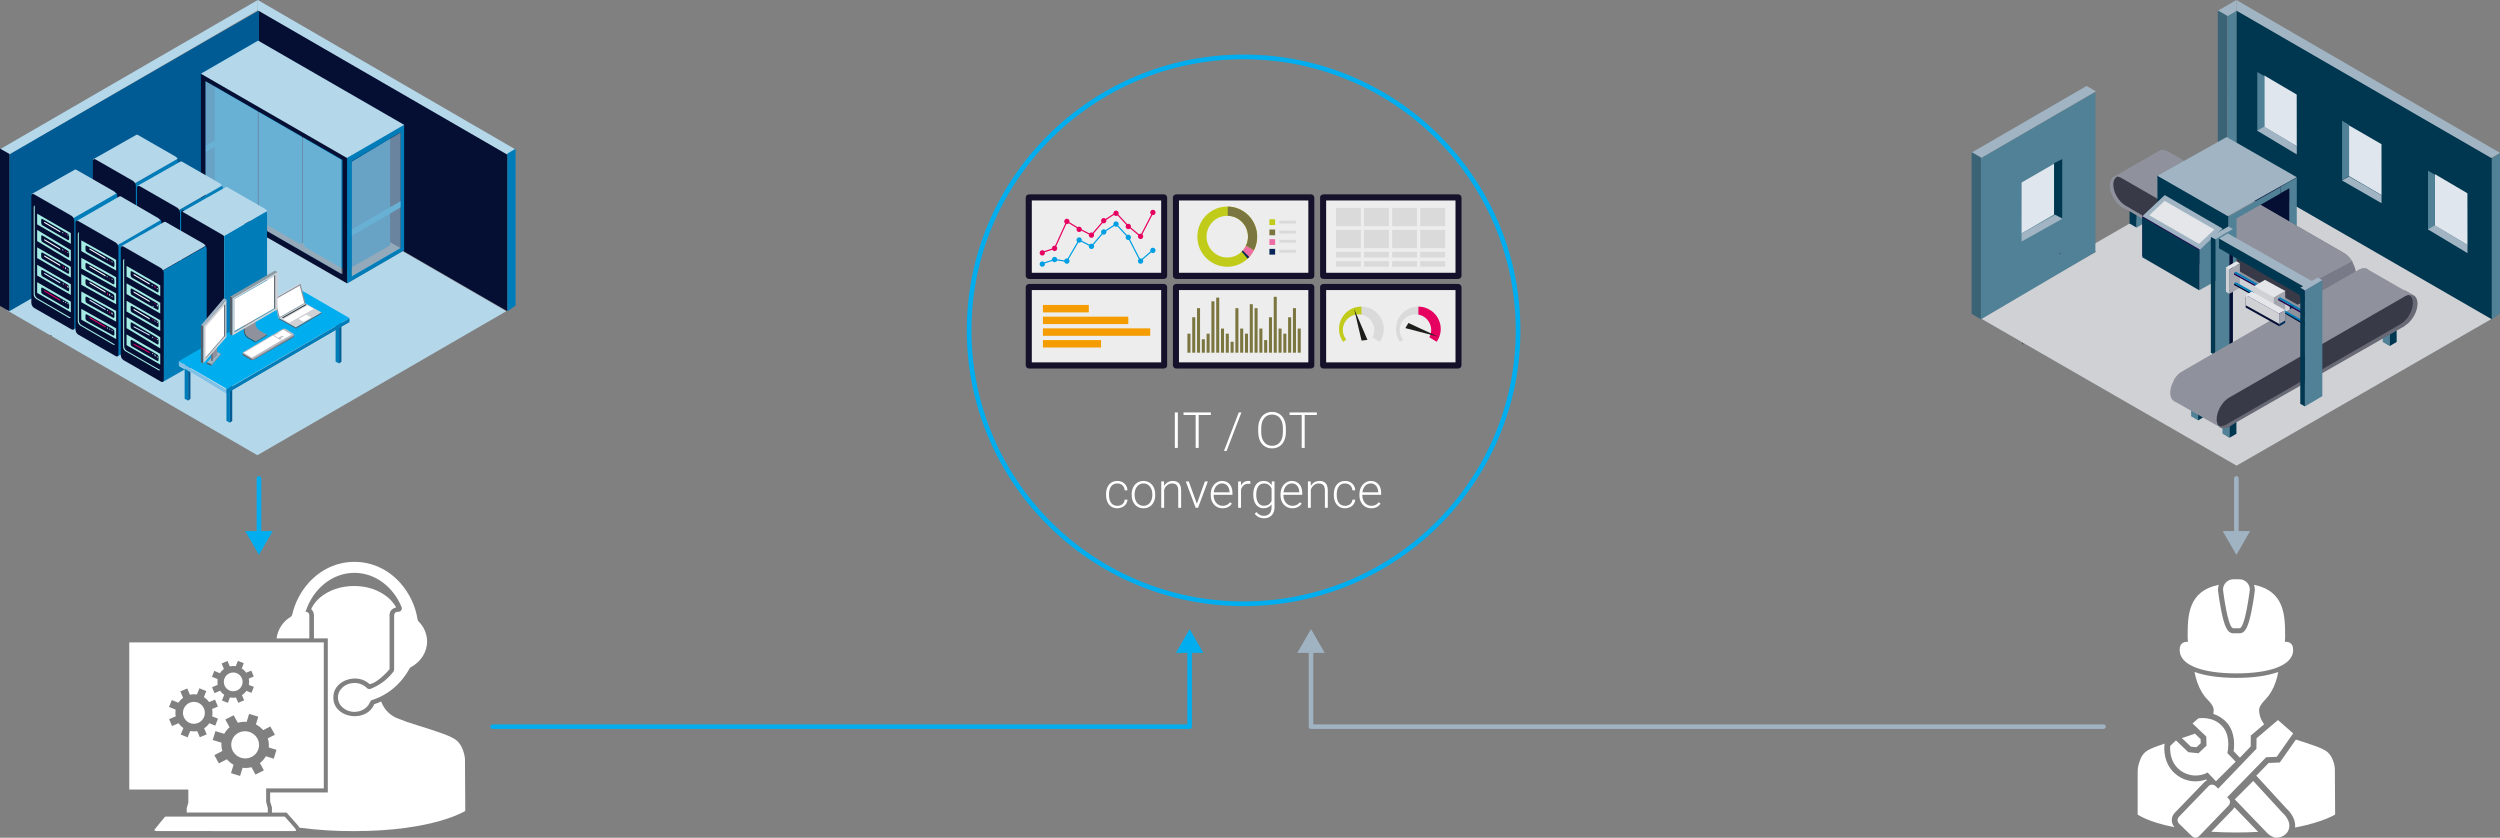 <?xml version="1.0" encoding="UTF-8"?>
<svg id="Ebene_2" data-name="Ebene 2" xmlns="http://www.w3.org/2000/svg" xmlns:xlink="http://www.w3.org/1999/xlink" viewBox="0 0 2180.77 730.75">
  <rect x="0" y="0" width="2180.77" height="730.75" fill="#808080" stroke="none"/>
  <defs>
    <style>
      .cls-1 {
        stroke: #fff;
        stroke-width: .35px;
      }

      .cls-1, .cls-2, .cls-3, .cls-4, .cls-5, .cls-6, .cls-7, .cls-8 {
        fill: none;
      }

      .cls-2 {
        stroke: #000;
        stroke-width: .33px;
      }

      .cls-2, .cls-8 {
        stroke-miterlimit: 8;
      }

      .cls-9 {
        opacity: .58;
      }

      .cls-9, .cls-3, .cls-10, .cls-11, .cls-12, .cls-13, .cls-14, .cls-15, .cls-16, .cls-17, .cls-18, .cls-19, .cls-20, .cls-21, .cls-22, .cls-23, .cls-24, .cls-25, .cls-26, .cls-27, .cls-28, .cls-29, .cls-30, .cls-31, .cls-32, .cls-33, .cls-34, .cls-35, .cls-36, .cls-37, .cls-38, .cls-39, .cls-40, .cls-41, .cls-42, .cls-43, .cls-44, .cls-45, .cls-46, .cls-47, .cls-48, .cls-49, .cls-50, .cls-51, .cls-52, .cls-53 {
        stroke-width: 0px;
      }

      .cls-9, .cls-10, .cls-11, .cls-12, .cls-13, .cls-14, .cls-15, .cls-16, .cls-17, .cls-18, .cls-19, .cls-20, .cls-21, .cls-22, .cls-23, .cls-24, .cls-25, .cls-26, .cls-27, .cls-28, .cls-29, .cls-30, .cls-31, .cls-32, .cls-33, .cls-34, .cls-35, .cls-36, .cls-37, .cls-38, .cls-39 {
        fill-rule: evenodd;
      }

      .cls-9, .cls-35 {
        fill: #b4d7ea;
      }

      .cls-54 {
        clip-path: url(#clippath);
      }

      .cls-55 {
        clip-path: url(#clippath-1);
      }

      .cls-56 {
        clip-path: url(#clippath-4);
      }

      .cls-57 {
        clip-path: url(#clippath-3);
      }

      .cls-58 {
        clip-path: url(#clippath-2);
      }

      .cls-59 {
        clip-path: url(#clippath-7);
      }

      .cls-60 {
        clip-path: url(#clippath-8);
      }

      .cls-61 {
        clip-path: url(#clippath-6);
      }

      .cls-62 {
        clip-path: url(#clippath-5);
      }

      .cls-4, .cls-5 {
        stroke-linecap: round;
        stroke-linejoin: round;
        stroke-width: 4px;
      }

      .cls-4, .cls-8 {
        stroke: #00aeef;
      }

      .cls-5 {
        stroke: #a0b3c3;
      }

      .cls-10 {
        fill: #050f34;
      }

      .cls-11 {
        fill: #686b76;
      }

      .cls-12 {
        fill: #007db8;
      }

      .cls-13, .cls-52 {
        fill: #00aeef;
      }

      .cls-14 {
        fill: #003750;
      }

      .cls-15 {
        fill: #002d5e;
      }

      .cls-16 {
        fill: #005b94;
      }

      .cls-17 {
        fill: #25054d;
      }

      .cls-18 {
        fill: #383b47;
      }

      .cls-19 {
        fill: #2d373c;
      }

      .cls-20 {
        fill: #3a6476;
      }

      .cls-21 {
        fill: #518196;
      }

      .cls-22 {
        fill: #555f69;
      }

      .cls-23 {
        fill: #787b87;
      }

      .cls-24 {
        fill: #788791;
      }

      .cls-25 {
        fill: #7fc1e6;
      }

      .cls-26 {
        fill: #a3ebe3;
      }

      .cls-27 {
        fill: #a4a6af;
      }

      .cls-28 {
        fill: #dfe6ed;
      }

      .cls-29 {
        fill: #d0d1d5;
      }

      .cls-30 {
        fill: #d4ecff;
      }

      .cls-31 {
        fill: #e5e6e9;
      }

      .cls-32, .cls-47 {
        fill: #fff;
      }

      .cls-33, .cls-49 {
        fill: #e60060;
      }

      .cls-34 {
        fill: #8f929c;
      }

      .cls-36 {
        fill: #a0b4c3;
      }

      .cls-37 {
        fill: #9f79c8;
      }

      .cls-38 {
        fill: #8b9ca5;
      }

      .cls-39 {
        fill: #babcc2;
      }

      .cls-6 {
        stroke: #e50660;
      }

      .cls-6, .cls-7 {
        stroke-width: 1.08px;
      }

      .cls-7 {
        stroke: #009fe3;
      }

      .cls-8 {
        stroke-width: 4.08px;
      }

      .cls-40 {
        fill: #7b7540;
      }

      .cls-41 {
        fill: #0b2659;
      }

      .cls-42 {
        fill: #1d1d1b;
      }

      .cls-43 {
        fill: #16112a;
      }

      .cls-44 {
        fill: #dadada;
      }

      .cls-45 {
        fill: #c0cc19;
      }

      .cls-46 {
        fill: #a0b3c3;
      }

      .cls-48 {
        fill: #ededed;
      }

      .cls-50 {
        fill: #ed6ea7;
      }

      .cls-51 {
        fill: #f59c00;
      }

      .cls-53 {
        fill: #009fe3;
      }
    </style>
    <clipPath id="clippath">
      <rect class="cls-3" x="894.76" y="169.52" width="380.11" height="199.56"/>
    </clipPath>
    <clipPath id="clippath-1">
      <path class="cls-3" d="m1186.99,267.47c-4.92.14-9.35,2.09-12.7,5.17-3.35,3.09-5.61,7.37-6.13,12.25-.51,4.87.84,9.51,3.47,13.22l2.72-1.76c-1.8-2.24-2.91-5.05-2.99-8.14-.14-4.94,2.37-9.34,6.25-11.85.22-.14.43-.27.66-.4.04-.02.08-.04.12-.07.22-.12.44-.23.66-.34.05-.02.1-.05.15-.07,1.67-.79,3.52-1.26,5.49-1.31,3.67-.11,7.03,1.23,9.56,3.5.33.29.64.6.94.93,0,.01.02.03.03.04.13.14.25.28.37.43.03.04.07.08.1.12.05.06.1.12.14.18,1.77,2.23,2.87,5.02,2.95,8.08.07,2.44-.51,4.75-1.58,6.76l6.35,3.92c2.98-4.24,4.27-9.64,3.13-15.11-.8-3.87-2.72-7.22-5.32-9.82h0c-.63-.62-1.3-1.2-2.01-1.74-3.28-2.49-7.37-3.97-11.8-3.97-.19,0-.38,0-.56,0"/>
    </clipPath>
    <clipPath id="clippath-2">
      <rect class="cls-3" x="894.76" y="169.52" width="380.11" height="199.56"/>
    </clipPath>
    <clipPath id="clippath-3">
      <rect class="cls-3" x="894.76" y="169.52" width="380.11" height="199.56"/>
    </clipPath>
    <clipPath id="clippath-4">
      <path class="cls-3" d="m1236.66,267.47c-4.92.14-9.35,2.09-12.7,5.17-3.35,3.09-5.61,7.37-6.13,12.25-.51,4.87.84,9.51,3.47,13.22l2.72-1.76c-1.8-2.24-2.91-5.05-2.99-8.14-.14-4.94,2.37-9.34,6.25-11.85.22-.14.43-.27.66-.4.04-.02.08-.04.12-.07.22-.12.44-.23.66-.34.05-.02.1-.05.14-.07,1.67-.79,3.53-1.26,5.49-1.31,3.67-.11,7.04,1.23,9.56,3.5.32.29.63.6.93.93.01.01.02.03.04.04.13.14.25.28.37.43.03.04.07.08.1.12.05.06.1.12.14.18l.12-.13-.12.13c1.77,2.23,2.87,5.02,2.95,8.08.07,2.44-.51,4.75-1.58,6.76l6.35,3.92c2.98-4.24,4.27-9.64,3.13-15.11-.8-3.87-2.72-7.22-5.33-9.82h0c-.62-.62-1.3-1.2-2.01-1.74-3.28-2.49-7.37-3.97-11.8-3.97-.19,0-.38,0-.57,0"/>
    </clipPath>
    <clipPath id="clippath-5">
      <rect class="cls-3" x="894.76" y="169.52" width="380.11" height="199.56"/>
    </clipPath>
    <clipPath id="clippath-6">
      <rect class="cls-3" x="894.76" y="169.52" width="380.11" height="199.56"/>
    </clipPath>
    <clipPath id="clippath-7">
      <path class="cls-3" d="m1052.48,206.44c0-10.05,8.09-18.2,18.07-18.2s18.08,8.14,18.08,18.2-8.1,18.19-18.08,18.19-18.07-8.15-18.07-18.19m-8.01,0c0,14.5,11.68,26.25,26.08,26.25s26.08-11.76,26.08-26.25-11.68-26.26-26.08-26.26-26.08,11.75-26.08,26.26"/>
    </clipPath>
    <clipPath id="clippath-8">
      <rect class="cls-3" x="894.76" y="169.52" width="380.11" height="199.56"/>
    </clipPath>
  </defs>
  <g id="Ebene_1-2" data-name="Ebene 1">
    <g>
      <g>
        <polygon class="cls-35" points="224.5 145.87 6.08 270.68 224.51 397.08 441.65 271.47 224.5 145.87"/>
        <polygon class="cls-10" points="225.89 9.12 225.89 146.19 442.66 271.47 442.66 134.44 225.89 9.12"/>
        <polygon class="cls-16" points="225.89 9.12 225.89 146.16 8.1 271.47 8.1 134.47 225.89 9.12"/>
        <line class="cls-2" x1="44.06" y1="292.24" x2="45.08" y2="293.25"/>
        <polygon class="cls-35" points="442.25 134.72 224.88 9.01 224.88 0 449.75 130.41 442.25 134.72"/>
        <polygon class="cls-11" points="302.59 247.16 352.51 218.26 225.16 144.85 175.24 173.75 302.59 247.16"/>
        <path class="cls-12" d="m179.22,127.28l42.58-24.83v-60.02l-42.58,24.83v60.02Zm0,40.57l42.63-24.83v-35.1l-42.63,24.8v35.13Zm45.66-132.4v109.92l-49.63,28.86v-109.93l49.63-28.85Z"/>
        <path class="cls-15" d="m223.94,92.37l-.08,97.06,37.64-21.41h.07c.55-.45.84-1.14.76-1.84v-92.77c-.02-.87-.24-1.73-.65-2.5l-37.75,21.46Z"/>
        <path class="cls-36" d="m259.68,68.78l-32.96-18.88c-.44-.31-1.01-.35-1.5-.12l-37.82,21.42,36.36,20.98,37.58-21.53c-.37-.76-.95-1.41-1.67-1.87Z"/>
        <path class="cls-12" d="m222.56,189.15l-32.84-18.87c-1.43-1.02-2.29-2.65-2.32-4.39v-92.96c0-1.69,1.03-2.48,2.32-1.74l32.84,18.87c1.43,1.02,2.29,2.65,2.32,4.39v92.97c.01,1.69-1.03,2.47-2.32,1.73Z"/>
        <path class="cls-15" d="m262.45,115.66l-.09,97.06,37.63-21.41h.07c.56-.44.86-1.13.77-1.84v-92.77c-.02-.87-.24-1.73-.65-2.5l-37.74,21.46Z"/>
        <path class="cls-36" d="m298.18,92.08l-32.49-18.87c-.43-.31-1-.37-1.48-.13l-37.31,21.42,35.87,20.98,37.06-21.53c-.37-.76-.94-1.41-1.65-1.87Z"/>
        <path class="cls-12" d="m261.05,212.44l-32.86-18.88c-1.42-1.02-2.28-2.65-2.31-4.39v-92.95c0-1.69,1.02-2.48,2.31-1.74l32.86,18.87c1.43,1.02,2.29,2.65,2.32,4.39v92.96c0,1.7-1.04,2.48-2.32,1.74Z"/>
        <path class="cls-12" d="m299.55,234.73l-32.86-18.87c-1.43-1.02-2.29-2.65-2.32-4.39v-92.96c0-1.7,1.02-2.48,2.32-1.74l32.86,18.87c1.42,1.02,2.28,2.65,2.31,4.39v92.96c0,1.69-1.04,2.48-2.31,1.74Z"/>
        <path class="cls-16" d="m301.95,138.19l-.09,97.83,37.64-21.58h.07c.56-.44.85-1.14.76-1.85v-93.58c-.02-.88-.24-1.74-.65-2.52l-37.73,21.7Z"/>
        <path class="cls-36" d="m337.61,114.81l-32.92-19.31c-.44-.32-1.01-.37-1.5-.14l-37.8,21.91,36.39,21.5,37.55-22.02c-.38-.8-.98-1.48-1.73-1.94Z"/>
        <path class="cls-10" d="m179.34,170.6l119.43,68.62v-99.79l-119.43-68.66v99.83Zm123.53-33.46v110.01l-127.63-73.34V63.82l127.63,73.33Z"/>
        <path class="cls-12" d="m306.89,200.2l42.6-24.78v-60.05l-42.6,24.79v60.04Zm0,40.59l42.6-24.76v-35.14l-42.6,24.78v35.12Zm45.62-132.4v109.97l-49.63,28.81v-109.97l49.63-28.81Z"/>
        <polygon class="cls-35" points="175.24 64.31 225.18 35.45 352.51 108.89 302.57 137.76 175.24 64.31"/>
        <polygon class="cls-9" points="179.29 170.56 179.29 70.91 297.81 139.41 297.81 239.06 179.29 170.56"/>
        <polygon class="cls-9" points="349.47 216.37 349.47 115.48 306.92 141.03 306.92 241.08 349.47 216.37"/>
        <polygon class="cls-35" points="8.03 134.72 224.88 9.01 224.88 0 0 130.18 8.03 134.72"/>
        <line class="cls-2" x1="74.45" y1="216.27" x2="75.48" y2="216.27"/>
        <path class="cls-12" d="m117.59,160.27l-.09,97.02,36.65-21.41h.07c.55-.44.83-1.13.74-1.84v-92.77c-.02-.87-.24-1.73-.63-2.5l-36.74,21.49Z"/>
        <path class="cls-35" d="m153.25,136.65l-32.89-18.88c-.44-.31-1.01-.35-1.5-.12l-37.83,21.42,36.37,20.98,37.58-21.53c-.39-.77-.99-1.42-1.73-1.87Z"/>
        <path class="cls-10" d="m116.2,257.03l-32.84-18.86c-1.43-1.02-2.29-2.65-2.32-4.39v-92.99c0-1.69,1.03-2.47,2.32-1.73l32.84,18.86c1.43,1.02,2.29,2.65,2.32,4.39v92.95c0,1.69-1.04,2.48-2.32,1.77Z"/>
        <path class="cls-12" d="m156.08,183.57l-.08,97.02,37.64-21.4h.06c.56-.44.86-1.13.77-1.83v-92.79c-.02-.87-.25-1.73-.66-2.5l-37.74,21.5Z"/>
        <path class="cls-35" d="m191.8,159.95l-32.95-18.88c-.44-.31-1.01-.35-1.5-.12l-37.82,21.42,36.36,20.97,37.59-21.54c-.38-.76-.96-1.4-1.68-1.86Z"/>
        <path class="cls-10" d="m154.69,280.31l-32.86-18.87c-1.42-1.02-2.28-2.65-2.31-4.39v-92.96c0-1.7,1.02-2.48,2.31-1.74l32.86,18.87c1.43,1.02,2.29,2.65,2.32,4.39v92.96c0,1.69-1.04,2.48-2.32,1.74Z"/>
        <path class="cls-10" d="m193.18,302.59l-32.85-19.02c-1.43-1.03-2.29-2.68-2.32-4.44v-93.76c0-1.71,1.02-2.49,2.32-1.75l32.85,19.02c1.43,1.03,2.29,2.68,2.32,4.44v93.76c0,1.71-1.04,2.49-2.32,1.75Z"/>
        <path class="cls-12" d="m195.58,205.82l-.08,97.06,36.65-21.41h.06c.55-.44.83-1.13.75-1.84v-92.77c-.02-.87-.24-1.73-.63-2.5l-36.75,21.46Z"/>
        <path class="cls-35" d="m231.3,182.23l-32.95-18.88c-.44-.31-1.01-.35-1.5-.12l-37.82,21.42,36.36,20.98,37.59-21.53c-.37-.76-.95-1.41-1.68-1.87Z"/>
        <path class="cls-12" d="m63.9,189.78l-.08,97.9,37.64-21.59h.06c.56-.44.86-1.14.77-1.85v-93.57c-.02-.88-.25-1.74-.66-2.52l-37.74,21.63Z"/>
        <path class="cls-35" d="m99.62,167.02l-32.95-18.87c-.44-.31-1.01-.35-1.5-.12l-37.82,21.4,36.36,21,37.59-21.52c-.37-.77-.95-1.43-1.68-1.9Z"/>
        <path class="cls-10" d="m62.51,287.4l-32.86-18.87c-1.42-1.02-2.28-2.65-2.31-4.39v-92.97c0-1.69,1.02-2.47,2.31-1.73l32.86,18.87c1.43,1.02,2.29,2.65,2.32,4.39v92.96c0,1.69-1.04,2.48-2.32,1.74Z"/>
        <path class="cls-10" d="m59.76,277.3l-28.36-16.67c-1.24-.89-2-2.34-2.03-3.88v-75.68c0-1.5.89-2.18,2.03-1.54l28.36,16.67c1.25.89,2,2.33,2.03,3.88v75.67c-.02,1.5-.92,2.19-2.03,1.55Z"/>
        <path class="cls-26" d="m60.99,276.74l-28.64-16.67c-1.25-.9-2.01-2.34-2.05-3.88v-75.67c-.01-.43.09-.85.29-1.23-.72,0-1.22.66-1.22,1.78v75.67c.03,1.55.79,2.99,2.05,3.88l28.64,16.67c.51.4,1.25.32,1.65-.2.03-.04.05-.07.08-.11-.28-.01-.56-.1-.8-.25Z"/>
        <path class="cls-26" d="m35.94,208.92c.02.89.43,1.73,1.12,2.25l22.13,13.27c.62.37,1.12,0,1.12-.89v-2.6c-.01-.89-.43-1.72-1.12-2.24l-22.13-13.29c-.62-.37-1.12,0-1.12.89v2.6Zm25.85,9.27v9.72l-29.38-17.63v-9.72l29.38,17.63Z"/>
        <path class="cls-26" d="m35.94,223.72c.01.86.43,1.66,1.12,2.16l22.13,12.8c.62.35,1.12,0,1.12-.86v-2.51c-.02-.86-.43-1.66-1.12-2.17l-22.13-12.79c-.62-.35-1.12,0-1.12.86v2.52Zm25.85,9.03v9.35l-29.38-16.98v-9.36l29.38,16.99Z"/>
        <path class="cls-26" d="m35.94,238.95c.02.86.43,1.66,1.12,2.17l22.13,12.82c.62.37,1.12,0,1.12-.86v-2.5c-.02-.86-.43-1.66-1.12-2.16l-22.13-12.79c-.62-.36-1.12,0-1.12.85v2.47Zm25.85,8.99v9.35l-29.38-16.98v-9.36l29.38,16.99Z"/>
        <path class="cls-26" d="m35.94,254.33c.01.86.43,1.66,1.12,2.16l22.13,12.8c.62.35,1.12,0,1.12-.86v-2.51c-.02-.86-.43-1.66-1.12-2.16l-22.13-12.79c-.62-.37-1.12,0-1.12.85v2.51Zm25.85,8.79v9.36l-29.38-16.98v-9.36l29.38,16.98Z"/>
        <path class="cls-32" d="m52.27,217.71l-13.38-7.91c-.25-.18-.4-.47-.4-.78,0-.3.17-.44.4-.3l13.38,7.95c.25.18.4.47.41.78,0,.26-.18.44-.41.26Z"/>
        <path class="cls-32" d="m52.27,231.91l-13.38-7.92c-.25-.18-.4-.47-.4-.79,0-.3.17-.44.4-.31l13.38,7.96c.24.19.39.48.41.79,0,.26-.18.41-.41.27Z"/>
        <path class="cls-30" d="m52.27,247.11l-13.38-7.92c-.25-.18-.39-.47-.4-.78,0-.3.17-.45.4-.31l13.38,7.92c.25.18.4.47.41.78,0,.3-.18.44-.41.31Z"/>
        <path class="cls-33" d="m52.27,262.32l-13.38-7.93c-.24-.19-.39-.48-.4-.79,0-.29.17-.44.4-.3l13.38,7.94c.25.18.4.47.41.78,0,.3-.18.41-.41.3Z"/>
        <path class="cls-30" d="m55.11,217.84c.18.32.18.66,0,.77-.19.11-.48-.06-.67-.38-.18-.32-.18-.66,0-.77.19-.11.48.06.67.38Z"/>
        <path class="cls-33" d="m57.74,219.53c0,.25-.22.35-.51.22-.3-.15-.49-.4-.51-.68,0-.25.23-.35.51-.22.3.15.49.4.51.68Z"/>
        <path class="cls-30" d="m59.76,220.55c0,.25-.22.35-.51.22-.3-.15-.49-.4-.51-.68,0-.25.23-.35.51-.22.3.15.49.4.51.68Z"/>
        <path class="cls-26" d="m35.94,194.44c.02.86.43,1.66,1.12,2.16l22.13,12.79c.62.36,1.12,0,1.12-.85v-2.5c-.01-.86-.43-1.67-1.12-2.17l-22.13-12.82c-.62-.37-1.12,0-1.12.85v2.55Zm25.85,8.92v9.36l-29.38-16.98v-9.36l29.38,16.98Z"/>
        <path class="cls-32" d="m52.27,202.54l-13.38-7.93c-.25-.18-.39-.47-.4-.78,0-.3.17-.44.4-.31l13.38,7.93c.25.18.4.47.41.78,0,.3-.18.44-.41.31Z"/>
        <path class="cls-30" d="m55.11,202.79c.18.32.18.66,0,.77-.19.11-.48-.06-.67-.38-.18-.32-.18-.66,0-.77.19-.11.48.06.67.38Z"/>
        <path class="cls-33" d="m57.74,204.33c0,.25-.22.35-.51.23-.3-.15-.49-.4-.51-.68,0-.25.23-.35.51-.23.3.15.49.4.51.68Z"/>
        <path class="cls-30" d="m59.76,205.35c0,.25-.22.35-.51.23-.3-.15-.49-.4-.51-.68,0-.25.23-.35.51-.23.3.15.49.4.51.68Z"/>
        <path class="cls-33" d="m55.71,233.45c0,.49-.22.69-.5.44-.3-.3-.49-.8-.5-1.34-.04-.25.07-.51.23-.56.1-.03.2,0,.27.11.3.3.49.81.5,1.36Z"/>
        <path class="cls-30" d="m57.74,234.45c0,.49-.22.7-.51.44-.3-.3-.49-.81-.51-1.36,0-.49.23-.7.51-.44.3.3.49.81.51,1.36Z"/>
        <path class="cls-32" d="m59.76,235.74c0,.25-.22.35-.51.23-.3-.15-.49-.4-.51-.68,0-.25.23-.36.51-.23.3.15.49.4.51.68Z"/>
        <path class="cls-32" d="m55.71,247.9c0,.25-.22.35-.51.22-.3-.15-.49-.4-.51-.68,0-.25.23-.35.51-.22.3.15.49.4.51.68Z"/>
        <path class="cls-33" d="m57.74,248.91c0,.25-.22.35-.51.23-.3-.15-.49-.4-.51-.68,0-.25.23-.36.51-.23.3.15.49.4.51.68Z"/>
        <path class="cls-32" d="m59.76,250.65c0,.51-.22.71-.51.46-.3-.3-.49-.8-.51-1.35,0-.51.23-.71.51-.46.3.3.49.8.51,1.35Z"/>
        <path class="cls-32" d="m55.71,263.09c0,.25-.22.35-.5.23-.3-.15-.49-.4-.5-.67-.04-.13.07-.25.23-.28.1-.02.2,0,.27.05.3.15.49.4.5.67Z"/>
        <path class="cls-30" d="m57.74,264.1c0,.25-.22.35-.51.22-.3-.15-.49-.4-.51-.68,0-.25.23-.35.51-.22.3.15.49.4.51.68Z"/>
        <path class="cls-30" d="m59.76,265.11c0,.25-.22.35-.51.23-.31-.15-.49-.41-.51-.69,0-.25.23-.35.51-.22.3.15.49.4.51.68Z"/>
        <path class="cls-12" d="m102.39,213.08l-.08,97.9,37.64-21.59h.07c.56-.44.85-1.14.76-1.85v-93.57c-.02-.88-.24-1.74-.65-2.52l-37.74,21.63Z"/>
        <path class="cls-35" d="m138.14,190.34l-32.51-18.88c-.44-.31-1-.35-1.48-.12l-37.3,21.42,35.86,20.97,37.07-21.54c-.37-.76-.94-1.4-1.64-1.86Z"/>
        <path class="cls-10" d="m101.02,310.7l-32.86-18.87c-1.43-1.02-2.29-2.65-2.32-4.39v-92.96c0-1.7,1.02-2.48,2.32-1.74l32.86,18.87c1.42,1.02,2.28,2.65,2.31,4.39v92.96c0,1.69-1.04,2.48-2.31,1.74Z"/>
        <path class="cls-10" d="m99.21,300.6l-29.25-16.67c-1.28-.9-2.06-2.34-2.09-3.88v-75.68c0-1.49.93-2.18,2.09-1.54l29.25,16.67c1.28.89,2.06,2.33,2.09,3.88v75.68c-.03,1.49-.95,2.18-2.09,1.54Z"/>
        <path class="cls-26" d="m99.49,300.04l-28.64-16.67c-1.26-.89-2.02-2.34-2.05-3.88v-75.67c-.02-.43.08-.85.29-1.23-.72,0-1.23.66-1.23,1.78v75.67c.03,1.55.79,2.99,2.05,3.88l28.64,16.67c.51.4,1.25.32,1.65-.2.03-.04.05-.07.08-.11-.28-.02-.55-.1-.79-.25Z"/>
        <path class="cls-26" d="m74.55,232.89c.01.86.45,1.67,1.17,2.17l22.89,12.81c.65.36,1.17,0,1.17-.86v-2.51c-.01-.86-.45-1.66-1.17-2.16l-22.89-12.81c-.65-.37-1.17,0-1.17.85v2.51Zm26.74,8.95v9.37l-30.39-17.01v-9.32l30.39,16.96Z"/>
        <path class="cls-26" d="m74.55,247.01c.01.86.45,1.66,1.17,2.16l22.89,12.79c.65.35,1.17,0,1.17-.86v-2.5c-.01-.86-.45-1.66-1.17-2.16l-22.89-12.78c-.65-.36-1.17,0-1.17.85v2.5Zm26.74,9.02v9.36l-30.39-16.98v-9.36l30.39,16.98Z"/>
        <path class="cls-26" d="m74.55,262.21c.01.86.45,1.67,1.17,2.17l22.89,12.79c.65.37,1.17,0,1.17-.86v-2.5c-.01-.86-.45-1.66-1.17-2.16l-22.89-12.79c-.65-.37-1.17,0-1.17.85v2.5Zm26.74,9.03v9.35l-30.39-16.98v-9.36l30.39,16.99Z"/>
        <path class="cls-26" d="m74.55,277.63c.01.86.45,1.67,1.17,2.17l22.89,12.79c.65.35,1.17,0,1.17-.85v-2.51c-.01-.86-.45-1.66-1.17-2.16l-22.89-12.79c-.65-.37-1.17,0-1.17.85v2.51Zm26.74,8.8v9.35l-30.39-16.98v-9.36l30.39,16.99Z"/>
        <path class="cls-32" d="m91.78,241.03l-13.39-7.92c-.24-.19-.38-.47-.4-.78,0-.29.18-.44.4-.3l13.39,7.92c.25.18.4.47.4.78,0,.3-.21.45-.4.3Z"/>
        <path class="cls-32" d="m91.78,255.21l-13.39-7.93c-.24-.19-.38-.48-.4-.78,0-.3.18-.44.4-.3l13.39,7.93c.25.18.4.47.4.78,0,.3-.21.44-.4.3Z"/>
        <path class="cls-30" d="m91.78,270.4l-13.39-7.91c-.24-.19-.38-.47-.4-.78,0-.3.18-.45.4-.31l13.39,7.97c.25.18.4.47.4.78,0,.26-.21.41-.4.26Z"/>
        <path class="cls-33" d="m91.78,285.61l-13.39-7.92c-.24-.19-.38-.48-.4-.78,0-.3.18-.45.4-.31l13.39,7.92c.25.18.4.47.4.78,0,.3-.21.44-.4.31Z"/>
        <path class="cls-30" d="m93.83,241.15c.18.32.18.66,0,.77s-.48-.06-.67-.38c-.18-.32-.18-.66,0-.77.19-.11.48.06.67.38Z"/>
        <path class="cls-33" d="m96.23,242.83c0,.25-.23.35-.5.22-.3-.15-.49-.4-.51-.68,0-.25.23-.35.51-.22.3.15.49.4.5.68Z"/>
        <path class="cls-30" d="m98.25,243.83c.04.13-.07.25-.23.28-.1.02-.2,0-.27-.05-.3-.15-.49-.4-.5-.68,0-.24.22-.34.5-.22.3.15.49.4.5.67Z"/>
        <path class="cls-26" d="m74.55,217.73c.01.86.45,1.66,1.17,2.16l22.89,12.79c.65.37,1.17,0,1.17-.85v-2.54c-.01-.86-.45-1.67-1.17-2.17l-22.89-12.79c-.65-.37-1.17,0-1.17.85v2.55Zm26.74,8.92v9.36l-30.39-16.98v-9.36l30.39,16.98Z"/>
        <path class="cls-32" d="m91.78,225.84l-13.39-7.93c-.24-.19-.38-.48-.4-.78,0-.3.18-.44.4-.31l13.39,7.93c.25.18.4.47.4.78,0,.3-.21.44-.4.31Z"/>
        <path class="cls-30" d="m93.84,226.1c.18.32.18.66,0,.77-.19.11-.48-.06-.67-.38-.18-.32-.18-.66,0-.77.19-.11.48.06.67.38Z"/>
        <path class="cls-33" d="m96.23,227.63c0,.25-.23.35-.5.23-.3-.15-.49-.4-.51-.68,0-.25.23-.35.51-.23.3.15.49.4.5.68Z"/>
        <path class="cls-30" d="m98.26,228.64c0,.25-.23.36-.51.23-.3-.15-.49-.4-.51-.68,0-.25.22-.35.51-.23.3.15.49.4.51.68Z"/>
        <path class="cls-33" d="m94.2,256.74c0,.49-.23.7-.5.44-.3-.29-.49-.8-.51-1.36,0-.49.23-.7.51-.44.3.3.49.81.5,1.36Z"/>
        <path class="cls-30" d="m96.22,257.73c.04.25-.07.51-.23.56-.1.03-.2,0-.27-.11-.3-.29-.49-.8-.51-1.36,0-.49.23-.69.51-.44.3.3.48.8.5,1.34Z"/>
        <path class="cls-32" d="m98.26,259.04c0,.25-.23.35-.51.23-.3-.15-.49-.4-.51-.68,0-.25.22-.36.51-.23.3.15.49.4.51.68Z"/>
        <path class="cls-32" d="m94.2,271.18c.04.13-.07.25-.23.28-.1.02-.2,0-.27-.05-.3-.15-.49-.4-.51-.68,0-.24.23-.34.51-.22.3.15.48.4.5.67Z"/>
        <path class="cls-33" d="m96.22,272.92c.04.25-.07.51-.23.56-.1.03-.2,0-.27-.11-.3-.29-.49-.79-.51-1.34,0-.5.23-.71.51-.45.3.3.48.8.5,1.34Z"/>
        <path class="cls-32" d="m98.26,273.94c0,.51-.23.71-.51.46-.3-.3-.49-.8-.51-1.35,0-.51.22-.71.51-.46.3.3.49.8.51,1.35Z"/>
        <path class="cls-32" d="m94.2,286.39c0,.25-.23.35-.5.22-.3-.15-.49-.4-.51-.68,0-.25.23-.35.51-.23.3.15.49.41.5.69Z"/>
        <path class="cls-30" d="m96.23,287.4c0,.25-.23.35-.5.22-.3-.15-.49-.4-.51-.68,0-.25.23-.35.51-.22.3.15.49.4.5.68Z"/>
        <path class="cls-30" d="m98.25,288.4c.04.13-.07.25-.23.28-.1.02-.2,0-.27-.05-.3-.15-.49-.4-.5-.67,0-.25.22-.35.5-.23.3.15.49.4.5.67Z"/>
        <path class="cls-12" d="m141.9,236.21l-.08,97.06,37.65-21.41h.06c.56-.44.85-1.13.76-1.84v-92.77c-.02-.87-.24-1.73-.65-2.5l-37.74,21.46Z"/>
        <path class="cls-35" d="m177.63,212.61l-32.96-18.87c-.44-.31-1.01-.35-1.5-.12l-37.82,21.42,36.36,20.98,37.58-21.53c-.37-.77-.95-1.42-1.67-1.88Z"/>
        <path class="cls-10" d="m140.52,332.98l-32.86-18.87c-1.43-1.02-2.29-2.65-2.32-4.39v-92.96c0-1.69,1.02-2.48,2.32-1.74l32.86,18.87c1.42,1.02,2.28,2.65,2.31,4.39v92.96c0,1.7-1.04,2.48-2.31,1.74Z"/>
        <path class="cls-10" d="m137.76,322.89l-28.36-16.5c-1.24-.89-1.99-2.31-2.03-3.84v-74.9c0-1.48.9-2.16,2.03-1.52l28.36,16.5c1.24.88,2,2.31,2.03,3.84v74.87c-.03,1.51-.92,2.19-2.03,1.55Z"/>
        <path class="cls-26" d="m139,322.35l-28.64-16.49c-1.26-.88-2.02-2.31-2.05-3.84v-74.91c-.02-.42.08-.84.29-1.21-.72,0-1.23.65-1.23,1.76v74.89c.03,1.53.79,2.96,2.05,3.84l28.64,16.49c.5.4,1.24.32,1.64-.18.03-.04.06-.08.09-.13-.28,0-.55-.08-.79-.22Z"/>
        <path class="cls-26" d="m113.94,255.2c.01.86.43,1.67,1.13,2.17l22.13,12.79c.62.35,1.12,0,1.12-.86v-2.53c-.02-.86-.43-1.66-1.12-2.16l-22.13-12.79c-.63-.37-1.13,0-1.13.85v2.53Zm25.85,8.93v9.36l-29.38-16.98v-9.36l29.38,16.98Z"/>
        <path class="cls-26" d="m113.94,270.31c.01.86.43,1.67,1.13,2.17l22.13,12.79c.62.36,1.12,0,1.12-.85v-2.52c-.02-.86-.43-1.66-1.12-2.16l-22.13-12.79c-.63-.37-1.13,0-1.13.85v2.5Zm25.85,9.03v9.36l-29.38-16.99v-9.35l29.38,16.98Z"/>
        <path class="cls-26" d="m113.94,284.85c.01.89.44,1.72,1.13,2.24l22.13,13.27c.62.38,1.12,0,1.12-.88v-2.6c-.02-.89-.43-1.73-1.12-2.25l-22.13-13.29c-.63-.38-1.13,0-1.13.89v2.61Zm25.85,9.32v9.72l-29.38-17.63v-9.72l29.38,17.63Z"/>
        <path class="cls-26" d="m113.94,299.93c.01.86.43,1.67,1.13,2.17l22.13,12.77c.62.36,1.12,0,1.12-.85v-2.51c-.02-.86-.43-1.66-1.12-2.16l-22.13-12.77c-.63-.35-1.13,0-1.13.85v2.5Zm25.85,8.79v9.34l-29.38-16.96v-9.38l29.38,17Z"/>
        <path class="cls-32" d="m130.27,263.32l-13.38-7.92c-.25-.18-.4-.47-.41-.78,0-.3.18-.45.41-.31l13.38,7.92c.25.18.4.47.4.78,0,.3-.17.44-.4.31Z"/>
        <path class="cls-32" d="m130.27,278.51l-13.38-7.92c-.24-.19-.39-.47-.41-.78,0-.3.18-.45.41-.31l13.38,7.93c.25.18.4.47.4.78,0,.3-.17.44-.4.3Z"/>
        <path class="cls-30" d="m130.27,292.7l-13.38-7.05c-.25-.16-.4-.42-.41-.7,0-.27.18-.39.41-.28l13.38,7.05c.25.16.4.42.4.7,0,.27-.17.39-.4.28Z"/>
        <path class="cls-33" d="m130.27,307.9l-13.38-7.05c-.25-.16-.4-.42-.41-.7,0-.27.18-.39.41-.28l13.38,7.02c.25.16.4.42.4.7,0,.3-.17.42-.4.31Z"/>
        <path class="cls-30" d="m133.87,267.17c.18.32.18.66,0,.77-.19.11-.49-.06-.67-.38-.18-.32-.18-.66,0-.77.19-.11.49.06.67.38Z"/>
        <path class="cls-33" d="m135.73,265.11c.04.13-.07.25-.23.28-.1.02-.2,0-.27-.05-.3-.15-.49-.4-.5-.67,0-.25.22-.35.5-.23.3.15.49.4.5.67Z"/>
        <path class="cls-30" d="m137.76,266.85c0,.51-.23.71-.51.46-.3-.3-.49-.8-.51-1.35,0-.51.22-.71.51-.46.3.3.49.8.51,1.35Z"/>
        <path class="cls-26" d="m113.94,240.02c.01.86.44,1.66,1.13,2.16l22.13,12.79c.62.37,1.12,0,1.12-.85v-2.5c-.01-.86-.43-1.66-1.12-2.16l-22.13-12.8c-.63-.35-1.13,0-1.13.86v2.51Zm25.85,8.93v9.35l-29.38-16.98v-9.36l29.38,16.99Z"/>
        <path class="cls-32" d="m130.27,248.12l-13.38-7.92c-.25-.18-.4-.47-.41-.78,0-.3.18-.44.41-.31l13.38,7.92c.25.18.4.47.4.78,0,.3-.17.45-.4.31Z"/>
        <path class="cls-30" d="m133.06,248.87c.18.32.18.66,0,.77-.19.11-.48-.06-.67-.38-.18-.32-.18-.66,0-.77.19-.11.48.06.67.38Z"/>
        <path class="cls-33" d="m135.74,250.64c0,.51-.23.71-.51.46-.3-.3-.49-.8-.51-1.36,0-.49.22-.7.51-.46.3.3.49.8.51,1.36Z"/>
        <path class="cls-30" d="m137.76,251.95c0,.25-.23.35-.51.22-.3-.15-.49-.4-.51-.68,0-.25.22-.35.51-.23.31.15.49.41.51.69Z"/>
        <path class="cls-33" d="m133.7,279.29c.04.13-.07.25-.23.28-.1.02-.2,0-.27-.05-.3-.15-.49-.4-.5-.68,0-.24.22-.34.5-.22.3.15.49.4.5.67Z"/>
        <path class="cls-30" d="m135.74,280.31c0,.25-.23.35-.51.23-.3-.15-.49-.4-.51-.68,0-.25.22-.36.51-.23.3.15.49.4.51.68Z"/>
        <path class="cls-32" d="m137.76,281.32c0,.25-.23.35-.51.23-.3-.15-.49-.4-.51-.68,0-.25.22-.35.51-.23.3.15.49.4.51.68Z"/>
        <path class="cls-32" d="m133.71,294.49c0,.25-.23.35-.51.23-.3-.15-.49-.4-.51-.68,0-.25.22-.36.51-.23.3.15.49.4.51.68Z"/>
        <path class="cls-33" d="m135.74,295.5c0,.25-.23.35-.51.23-.3-.15-.49-.4-.51-.68,0-.25.22-.35.51-.23.3.15.49.4.51.68Z"/>
        <path class="cls-32" d="m137.76,296.51c0,.25-.23.36-.51.23-.3-.15-.49-.4-.51-.68,0-.25.22-.35.51-.23.3.15.49.4.51.68Z"/>
        <path class="cls-32" d="m133.71,308.67c0,.25-.23.35-.51.22-.3-.15-.49-.4-.51-.68,0-.25.22-.35.51-.22.3.15.49.4.51.68Z"/>
        <path class="cls-30" d="m135.73,310.4c.04.25-.07.51-.23.56-.1.03-.2,0-.27-.11-.3-.3-.49-.8-.5-1.34,0-.5.22-.71.5-.45.3.3.49.8.5,1.34Z"/>
        <path class="cls-30" d="m137.76,311.71c0,.25-.23.35-.51.23-.3-.15-.49-.4-.51-.68,0-.25.22-.35.51-.23.3.15.49.4.51.68Z"/>
        <polygon class="cls-10" points="8.1 134.19 8.1 271.47 0 266.86 0 129.66 8.1 134.19"/>
        <polygon class="cls-12" points="449.75 129.66 449.75 266.56 442.66 271.47 442.66 133.97 449.75 129.66"/>
        <polygon class="cls-31" points="304.9 281.57 262.95 257.29 155.99 319.1 197.94 343.39 304.9 281.57"/>
        <polygon class="cls-16" points="202.59 331.24 202.59 367.14 200.56 368.71 200.56 332.83 202.59 331.24"/>
        <polygon class="cls-12" points="197.53 331.24 197.53 367.13 200.56 368.71 200.56 332.83 197.53 331.24"/>
        <polygon class="cls-16" points="166.12 311.99 166.12 347.89 164.1 349.47 164.1 313.57 166.12 311.99"/>
        <polygon class="cls-12" points="161.06 311.99 161.06 347.9 164.1 349.47 164.1 313.57 161.06 311.99"/>
        <polygon class="cls-16" points="297.81 279.57 297.81 315.48 295.78 317.05 295.78 281.17 297.81 279.57"/>
        <polygon class="cls-12" points="292.74 279.57 292.74 315.47 295.78 317.05 295.78 281.17 292.74 279.57"/>
        <polygon class="cls-18" points="261.34 260.33 261.34 296.23 259.32 297.81 259.32 261.91 261.34 260.33"/>
        <polygon class="cls-27" points="256.28 260.33 256.28 296.23 259.32 297.81 259.32 261.91 256.28 260.33"/>
        <polygon class="cls-13" points="304.9 277.52 262.95 253.24 155.99 315.05 197.94 339.34 304.9 277.52"/>
        <polygon class="cls-29" points="243.11 277.37 266.03 264.38 280.59 272.69 257.71 285.65 243.11 277.37"/>
        <polygon class="cls-22" points="243.11 278.36 243.11 277.55 258.3 285.79 258.3 286.67 243.11 278.36"/>
        <polygon class="cls-22" points="258.3 285.76 280.59 272.48 280.59 273.28 258.3 286.67 258.3 285.76"/>
        <polygon class="cls-34" points="266.41 264.2 262.1 247.16 239.06 260.46 243.31 277.55 266.41 264.2"/>
        <polygon class="cls-31" points="262.35 247.45 261.79 247.16 239.06 260.05 239.49 260.33 262.35 247.45"/>
        <polygon class="cls-39" points="243.11 277.72 239.43 260.62 239.06 260.33 242.63 277.54 243.11 278.56 243.11 277.72"/>
        <polygon class="cls-32" points="265.39 264.43 261.45 249.19 240.07 261.24 243.97 276.54 265.39 264.43"/>
        <polygon class="cls-32" points="260.33 278.22 267.14 274.51 271.47 276.88 264.68 280.59 260.33 278.22"/>
        <polygon class="cls-32" points="247.16 278.4 268.19 266.41 273.5 269.46 252.27 281.6 247.16 278.4"/>
        <polygon class="cls-19" points="246.15 276.93 266.57 265.39 267.42 265.88 246.81 277.55 246.15 276.93"/>
        <polygon class="cls-34" points="192.46 309.42 192.46 307.94 184.36 317.61 184.36 319.08 192.46 309.42"/>
        <polygon class="cls-36" points="184.29 318.07 180.31 316.65 188.63 306.92 192.46 308.32 184.29 318.07"/>
        <polygon class="cls-22" points="184.36 317.53 184.36 319.08 180.31 317.51 180.31 316.04 184.36 317.53"/>
        <polygon class="cls-34" points="189.42 309.99 189.42 302.87 184.36 307.9 184.36 315.03 189.42 309.99"/>
        <polygon class="cls-36" points="184.98 307.94 184.36 307.78 188.89 302.87 189.42 303.03 184.98 307.94"/>
        <polygon class="cls-22" points="185.37 308.1 185.37 315.03 184.36 314.82 184.36 307.94 185.37 308.1"/>
        <path class="cls-34" d="m212.72,280.28l10.13-5.77v7.42c-.01,2.62,1.4,5.04,3.68,6.34l6.44,3.71-10.12,5.82-6.45-3.71c-2.28-1.3-3.68-3.73-3.67-6.34v-7.48Z"/>
        <path class="cls-19" d="m222.85,298.79v-.65l-6.11-3.65c-2.15-1.29-3.48-3.67-3.48-6.25v-7.37l-.54-.28v7.78c0,2.72,1.4,5.24,3.67,6.6l6.46,3.86v-.03Z"/>
        <polygon class="cls-22" points="222.85 298.05 222.85 298.82 232.98 292.5 232.97 291.73 222.85 298.05"/>
        <polygon class="cls-22" points="222.85 274.82 222.31 274.51 212.72 280.32 213.25 280.59 222.85 274.82"/>
        <path class="cls-29" d="m239.81,269.29l-34.99,20.32v-29.08l34.28-19.9.71-.41v29.08Zm0-30.9l-.71.41-36.51,21.17v32.78l39.51-22.95v-32.77l-2.28,1.36Z"/>
        <polygon class="cls-22" points="240.07 240.07 240.07 269.45 239.06 269.06 239.06 240.47 240.07 240.07"/>
        <polygon class="cls-24" points="240.07 268.86 204.62 289.7 204.62 288.87 239.35 268.43 240.07 268.86"/>
        <polygon class="cls-38" points="242.1 237.35 239.85 236.02 200.56 258.87 202.8 260.33 242.1 237.35"/>
        <polygon class="cls-22" points="200.56 258.3 202.59 259.77 202.59 292.74 200.56 291.43 200.56 258.3"/>
        <path class="cls-24" d="m256.28,293.45c-.02.36-.24.68-.57.83l-.15.08-33.61,19.08-.69.39c-.37.13-.77.19-1.16.19-.41,0-.82-.07-1.21-.21l-.58-.33-5.75-3.26-.39-.23c-.27-.17-.44-.45-.46-.76.01-.27.14-.52.35-.68l.64-.36,33.5-19.02.41-.23c.84-.33,1.77-.33,2.61,0l.41.24,5.76,3.27.43.25c.27.16.43.45.44.75Z"/>
        <path class="cls-22" d="m256.28,293.45c-.02.36-.24.68-.57.83l-.15.08-33.61,19.08-.69.39c-.37.13-.77.19-1.16.19-.41,0-.82-.07-1.21-.21l-.58-.33-5.75-3.26-.39-.23c-.27-.17-.44-.45-.46-.76.01-.27.14-.52.35-.68l.64-.36,33.5-19.02.41-.23c.84-.33,1.77-.33,2.61,0l.41.24,5.76,3.27.43.25c.27.16.43.45.44.75Z"/>
        <path class="cls-34" d="m219.81,314.02v-1.16l36.47-21.12v1.16c-.02.37-.24.69-.57.86l-.15.08-33.88,19.59-.69.4c-.38.13-.77.2-1.17.2Z"/>
        <polygon class="cls-22" points="211.71 309.31 211.71 307.94 219.81 313.35 219.81 314.02 211.71 309.31"/>
        <path class="cls-39" d="m256.28,291.72c-.02.37-.24.7-.57.86l-.15.08-33.61,19.74-.69.4c-.37.14-.77.2-1.16.19-.41,0-.82-.07-1.21-.22l-.58-.34-5.75-3.51-.39-.24c-.27-.17-.44-.47-.46-.79.02-.28.15-.53.35-.71l.64-.37,33.5-19.67.41-.25c.84-.34,1.77-.34,2.61,0l.41.25,5.76,3.52.43.26c.27.17.43.46.44.78Z"/>
        <polygon class="cls-32" points="245.13 296.95 245.13 296.95 219.72 311.99 212.72 307.74 238.02 292.74 245.13 296.95"/>
        <polygon class="cls-32" points="254.25 291.86 254.25 291.86 249.24 294.77 242.1 290.55 247.02 287.68 254.25 291.86"/>
        <polygon class="cls-32" points="249.19 294.7 245.64 296.79 244.12 295.93 247.72 293.76 249.19 294.7"/>
        <polygon class="cls-32" points="248.17 294.8 246.68 295.78 245.13 294.8 246.68 293.76 248.17 294.8"/>
        <polygon class="cls-32" points="246.15 292.85 242.74 294.77 239.06 292.7 242.51 290.72 246.15 292.85"/>
        <polygon class="cls-32" points="239.06 268.99 239.06 241.08 204.62 260.78 204.62 288.69 239.06 268.99"/>
        <polygon class="cls-29" points="197.53 294 197.53 261.34 177.27 284.4 177.27 317.05 197.53 294"/>
        <polygon class="cls-32" points="196.51 293.31 196.51 265.39 179.29 285.09 179.29 313 196.51 293.31"/>
        <polygon class="cls-22" points="196.51 265.39 196.51 293.76 195.5 293.53 195.5 266.35 196.51 265.39"/>
        <polygon class="cls-24" points="179.29 313 196.51 292.97 195.69 292.74 179.29 311.83 179.29 313"/>
        <polygon class="cls-36" points="177.96 284.64 175.24 283.86 195.18 260.33 197.53 261.06 177.96 284.64"/>
        <polygon class="cls-22" points="177.27 284.39 177.27 317.05 175.24 316.06 175.24 283.63 177.27 284.39"/>
        <polygon class="cls-25" points="155.99 315.03 155.99 318.58 197.53 343.39 197.53 339.84 155.99 315.03"/>
        <polygon class="cls-12" points="304.9 277.55 304.9 281.06 197.53 343.39 197.53 339.88 304.9 277.55"/>
      </g>
      <g>
        <polygon class="cls-29" points="1950.97 149.92 1943.62 154.41 1935.66 149.92 1820.45 216.46 1828.51 219.54 1726.97 277.25 1950.98 406.19 2173.68 278.06 1950.97 149.92"/>
        <polygon class="cls-14" points="1950.83 9.12 1950.83 149.89 2173.68 278.56 2173.68 137.83 1950.83 9.12"/>
        <path class="cls-21" d="m1943.03,13.62l7.8-4.5v140.77l-7.81,4.51m-115.19,65.42l-99.85,58.75v-140.68l99.85-57.7"/>
        <line class="cls-2" x1="1763.94" y1="299.33" x2="1764.95" y2="300.34"/>
        <polygon class="cls-36" points="2173.1 137.76 1950.83 9.21 1950.83 0 2180.77 133.35 2173.1 137.76"/>
        <polygon class="cls-36" points="1820.18 74.96 1828.26 79.67 1820.42 84.23 1728.16 137.76 1719.88 133.08 1812.32 79.51 1820.18 74.96"/>
        <polygon class="cls-36" points="1950.83 0 1950.83 9.53 1942.82 14.18 1934.62 9.41 1942.68 4.74 1950.83 0"/>
        <line class="cls-2" x1="1796.35" y1="221.33" x2="1797.38" y2="221.33"/>
        <polygon class="cls-20" points="1727.98 137.36 1727.98 278.56 1719.88 273.82 1719.88 132.7 1727.98 137.36"/>
        <polygon class="cls-21" points="2180.77 133.71 2180.77 273.55 2173.68 278.56 2173.68 138.12 2180.77 133.71"/>
        <polyline class="cls-20" points="1934.62 9.12 1934.62 149.43 1942.73 153.97 1942.73 13.72"/>
        <polygon class="cls-28" points="1763.43 203.6 1791.8 187.06 1791.8 142.83 1763.48 159.2 1763.43 203.6"/>
        <polygon class="cls-14" points="1791.8 142.32 1791.8 187 1798.87 190.44 1798.89 138.77 1791.8 142.32"/>
        <polygon class="cls-36" points="1763.43 210.69 1798.89 190.88 1798.89 190.75 1792.64 187.4 1763.45 203.71 1763.43 210.69"/>
        <polygon class="cls-28" points="2003.5 127.63 1975.14 110.81 1975.14 65.84 2003.44 82.48 2003.5 127.63"/>
        <polygon class="cls-21" points="1975.14 66.36 1975.14 111.03 1969.06 114.46 1969.06 62.8 1975.14 66.36"/>
        <polygon class="cls-36" points="2003.5 134.72 1969.06 114.04 1969.06 113.91 1975.14 110.41 2003.49 127.42 2003.5 134.72"/>
        <polygon class="cls-28" points="2077.45 170.18 2049.09 153.64 2049.09 109.4 2077.39 125.77 2077.45 170.18"/>
        <polygon class="cls-21" points="2049.09 108.89 2049.09 153.58 2043.01 157.01 2043.01 105.35 2049.09 108.89"/>
        <polygon class="cls-36" points="2077.45 177.27 2043.01 157.45 2043.01 157.32 2049.08 153.97 2077.44 170.28 2077.45 177.27"/>
        <polygon class="cls-28" points="2152.41 213.73 2124.04 196.92 2124.04 151.94 2152.34 168.58 2152.41 213.73"/>
        <polygon class="cls-21" points="2124.04 152.46 2124.04 197.13 2117.97 200.56 2117.97 148.9 2124.04 152.46"/>
        <polygon class="cls-36" points="2152.41 220.82 2117.97 200.15 2117.97 200.01 2124.04 196.51 2152.4 213.53 2152.41 220.82"/>
        <polygon class="cls-10" points="1997.42 161.74 1997.42 195.5 1946.78 170.8 1979.08 158.02 1997.42 161.74"/>
        <polygon class="cls-21" points="1989.32 162.92 2003.5 154.98 2003.5 211.13 1997.05 214.75 1997.05 164.18 1989.32 168.53 1989.32 162.92"/>
        <path class="cls-23" d="m2044.21,220.39l-153.26-88.22c-6.08-3.5-11.01-.68-11.03,6.3-.02,6.98,4.88,15.47,10.96,18.97l153.26,88.21c6.07,3.51,11,.69,11.02-6.3.02-6.99-4.88-15.46-10.95-18.96Z"/>
        <polygon class="cls-21" points="2009.58 225.89 2009.58 275 2003.5 278.56 2003.5 229.49 2009.58 225.89"/>
        <polygon class="cls-14" points="1997.42 225.89 1997.42 274.99 2003.5 278.56 2003.5 229.52 1997.42 225.89"/>
        <polygon class="cls-36" points="2003.5 229.94 1997.42 225.89 2003.49 221.84 2009.58 225.89 2003.5 229.94"/>
        <polygon class="cls-21" points="2036.93 230.95 2036.93 259.79 2030.85 263.37 2030.85 234.57 2036.93 230.95"/>
        <polygon class="cls-14" points="2024.77 235 2024.77 259.78 2030.85 263.37 2030.85 238.59 2024.77 235"/>
        <polygon class="cls-36" points="2030.85 236.02 2024.77 232.47 2030.84 228.93 2036.93 232.47 2030.85 236.02"/>
        <polygon class="cls-21" points="1869.79 145.87 1869.79 194.97 1863.72 198.54 1863.72 149.46 1869.79 145.87"/>
        <polygon class="cls-14" points="1857.64 159.03 1857.64 195 1863.72 198.54 1863.72 162.61 1857.64 159.03"/>
        <polygon class="cls-36" points="1863.71 168.15 1857.64 164.59 1863.7 161.06 1869.79 164.59 1863.71 168.15"/>
        <path class="cls-34" d="m1851.09,155.48c5.87,3.52,10.61,12.03,10.6,19.04-.01,7-4.8,9.81-10.67,6.32-5.87-3.5-10.62-12.04-10.6-19.03.02-6.99,4.76-9.84,10.67-6.33Z"/>
        <path class="cls-28" d="m2003.54,243.61c6.15,3.52,11.13,12.03,11.11,19.03-.02,7-5.03,9.81-11.18,6.32-6.15-3.5-11.13-12.03-11.11-19.03.02-7,5.03-9.83,11.18-6.32Z"/>
        <polygon class="cls-34" points="1850.62 154.98 2003.39 243.18 2008.57 271.47 1850.55 180.23 1850.62 154.98"/>
        <path class="cls-34" d="m2052.12,228.36l-.2.12-18.79,10.69-.15.08-26.34,15-164.21-99.14,40.32-23.16,1.73-.99c1.88-.63,4.25-.27,6.83,1.22l18.65,10.77,60.23,34.76,75.99,44.11.91.53c1.99,1.71,3.69,3.74,5.02,6.01Z"/>
        <polygon class="cls-23" points="2012.83 267.42 2052.12 245.8 2051.92 227.91 2009.58 250.18 2012.83 267.42"/>
        <path class="cls-18" d="m2014.63,262.45c.09,1.99-.46,3.96-1.58,5.6-1.84.73-4.2.43-6.81-1.05l-146.89-84.58c-.33-.19-.64-.4-.95-.61l-4.46-2.57c-5.82-3.37-10.49-11.54-10.49-18.2,0-3.69,1.45-6.17,3.73-7.07l.4.09c.59.14,1.16.34,1.71.59.22.09.43.2.65.31l.66.35,153.13,88.17.57.35.36.25.16.08c5.54,3.91,9.85,11.75,9.82,18.28Z"/>
        <polyline class="cls-21" points="1943.74 188.91 1943.74 245.13 1950.93 241.01 1950.93 190.55 1989.32 168.71 1989.32 163.09"/>
        <polygon class="cls-14" points="1943.74 188.44 1943.74 245.13 1881.95 209.61 1881.95 152.96 1943.74 188.44"/>
        <polygon class="cls-21" points="1918.41 217.87 1918.41 253.24 1938.67 241.79 1938.67 199.55 1918.41 217.87"/>
        <polygon class="cls-17" points="1918.41 216.64 1918.41 252.23 1868.78 222.96 1868.78 187.4 1918.41 216.64"/>
        <polygon class="cls-14" points="1918.41 218.21 1918.41 253.24 1868.78 224.42 1868.78 189.42 1918.41 218.21"/>
        <polygon class="cls-36" points="1868.78 188.6 1919.11 217.78 1938.67 199.38 1888.3 170.18 1868.78 188.6"/>
        <polygon class="cls-31" points="1874.86 187.78 1888.24 175.24 1931.58 200.2 1918.18 212.72 1874.86 187.78"/>
        <polygon class="cls-36" points="1881.95 153.35 1942.33 119.53 2003.5 154.58 1943.12 188.41 1881.95 153.35"/>
        <polygon class="cls-21" points="1932.6 208.53 1932.6 309.96 1947.79 301 1947.79 199.55 1932.6 208.53"/>
        <polygon class="cls-14" points="1932.6 208.88 1932.6 309.96 1928.54 307.7 1928.54 206.64 1932.6 208.88"/>
        <polygon class="cls-36" points="1928.54 206.44 1932.53 208.67 1947.79 199.77 1943.77 197.53 1928.54 206.44"/>
        <path class="cls-10" d="m1947.79,215.76h-3.04v84.18c0,.5.67.91,1.5.91s1.5-.41,1.5-.91l.04-84.18Z"/>
        <path class="cls-34" d="m1904.04,323.7l153.26-88.2c6.08-3.5,11.01-.69,11.03,6.3.02,6.99-4.88,15.46-10.96,18.96l-153.26,88.21c-6.07,3.51-11,.69-11.02-6.3-.02-6.99,4.9-15.47,10.95-18.97Z"/>
        <polygon class="cls-21" points="1938.67 329.21 1938.67 378.32 1944.75 381.88 1944.75 332.82 1938.67 329.21"/>
        <polygon class="cls-14" points="1950.83 329.21 1950.83 378.4 1944.75 381.88 1944.75 332.77 1950.83 329.21"/>
        <polygon class="cls-36" points="1944.76 333.26 1950.83 329.71 1944.77 326.17 1938.67 329.71 1944.76 333.26"/>
        <polygon class="cls-21" points="1911.32 334.27 1911.32 363.11 1917.4 366.69 1917.4 337.89 1911.32 334.27"/>
        <polygon class="cls-14" points="1923.48 338.33 1923.48 363.08 1917.4 366.69 1917.4 341.99 1923.48 338.33"/>
        <polygon class="cls-36" points="1917.41 339.34 1923.48 335.78 1917.42 332.25 1911.32 335.78 1917.41 339.34"/>
        <polygon class="cls-21" points="2078.46 250.2 2078.46 298.35 2084.54 301.86 2084.54 253.74 2078.46 250.2"/>
        <polygon class="cls-14" points="2090.62 262.35 2090.62 298.32 2084.54 301.86 2084.54 265.95 2090.62 262.35"/>
        <polygon class="cls-36" points="2084.54 271.47 2090.62 267.92 2084.55 264.38 2078.46 267.92 2084.54 271.47"/>
        <path class="cls-11" d="m2105.81,258.3l-1.01-1.01c.37.23.72.57,1.01,1.01Z"/>
        <path class="cls-11" d="m2108.85,264.87c0,7.08-4.96,15.7-11.11,19.25-6.15,3.56-11.15.7-11.18-6.39,0-2.84,9.78-21.56,11.15-24.49l8.64,4.97c1.55,1.34,2.49,3.6,2.5,6.66Z"/>
        <path class="cls-11" d="m1944.71,346.93c-6.15,3.51-11.13,12.03-11.11,19.03.02,7,5.03,9.81,11.18,6.32,6.15-3.5,11.13-12.03,11.11-19.03-.02-7-5.03-9.83-11.18-6.32Z"/>
        <polygon class="cls-11" points="2097.63 259.32 1944.75 346.73 1944.82 371.75 2097.71 284.35 2097.63 259.32"/>
        <path class="cls-34" d="m2065.93,235.31l38.87,22.27c-1.91-.73-4.37-.42-7.05,1.13-3.89,2.47-6.96,6.03-8.83,10.24l-147.19,88.62-26.41-15-.15-.08-18.82-10.69-.21-.12c1.32-2.27,3-4.31,4.98-6.04l.91-.52,76.19-44.1,60.4-34.75,18.69-10.76c2.58-1.49,4.97-1.85,6.85-1.22l1.78,1.02Z"/>
        <polygon class="cls-34" points="1934.91 371.75 1896.13 349.67 1907.75 327.18 1952.85 347.92 1934.91 371.75"/>
        <path class="cls-18" d="m1933.62,365.76c-.1,1.99.46,3.96,1.58,5.6,1.83.74,4.19.44,6.81-1.05l146.89-84.59c.33-.19.64-.39.95-.61l4.46-2.57c5.82-3.37,10.49-11.54,10.49-18.2,0-3.68-1.45-6.16-3.73-7.06l-.4.08c-.59.15-1.15.35-1.71.6-.22.08-.43.2-.65.3l-.66.36-153.1,88.17-.57.35-.36.24-.16.09c-5.57,3.86-9.88,11.75-9.85,18.27Z"/>
        <polygon class="cls-27" points="1944.75 235.17 1944.75 256.28 1953.87 251.04 1953.87 229.94 1944.75 235.17"/>
        <polygon class="cls-29" points="1944.75 234.76 1944.75 256.28 1941.71 254.45 1941.71 232.98 1944.75 234.76"/>
        <polygon class="cls-31" points="1941.71 233.24 1944.76 235 1953.87 229.73 1950.74 227.91 1941.71 233.24"/>
        <polygon class="cls-37" points="2009.58 250.55 2009.58 259.32 2017.68 254.91 2017.68 246.15 2009.58 250.55"/>
        <polygon class="cls-14" points="2009.58 250.37 2009.58 259.32 1935.63 216.58 1935.63 207.66 2009.58 250.37"/>
        <polygon class="cls-36" points="1935.63 208.06 2009.94 250.2 2017.68 245.77 1943.34 203.6 1935.63 208.06"/>
        <polygon class="cls-17" points="1977.17 253.73 1977.17 255.26 1948.8 239.58 1948.8 238.04 1977.17 253.73"/>
        <polygon class="cls-17" points="1977.17 253.99 1977.17 255.26 1979.19 254.5 1979.19 253.24 1977.17 253.99"/>
        <polygon class="cls-12" points="1979.19 253.3 1977.58 254.25 1948.8 237.98 1950.41 237.03 1979.19 253.3"/>
        <polygon class="cls-10" points="1977.17 262.85 1977.17 264.38 1948.8 248.69 1948.8 247.16 1977.17 262.85"/>
        <polygon class="cls-17" points="1977.17 263.11 1977.17 264.38 1979.19 263.62 1979.19 262.35 1977.17 263.11"/>
        <polygon class="cls-12" points="1979.19 262.42 1977.58 263.37 1948.8 247.11 1950.41 246.15 1979.19 262.42"/>
        <polygon class="cls-27" points="1983.24 259.18 1983.24 276.54 1993.37 270.6 1993.37 253.24 1983.24 259.18"/>
        <polygon class="cls-29" points="1983.24 259.32 1983.24 276.54 1966.02 266.35 1966.02 249.19 1983.24 259.32"/>
        <polygon class="cls-31" points="1966.02 249.74 1983.56 259.32 1993.37 253.75 1975.75 244.12 1966.02 249.74"/>
        <polygon class="cls-17" points="2018.7 277.99 2018.7 279.57 1987.3 261.91 1987.3 260.33 2018.7 277.99"/>
        <polygon class="cls-17" points="2018.7 277.67 2018.7 279.57 2019.71 278.43 2019.71 276.54 2018.7 277.67"/>
        <polygon class="cls-12" points="2019.71 276.63 2018.13 277.55 1987.3 260.24 1988.9 259.32 2019.71 276.63"/>
        <polygon class="cls-10" points="2018.7 287.04 2018.7 288.69 1987.3 270.09 1987.3 268.43 2018.7 287.04"/>
        <polygon class="cls-17" points="2018.7 286.79 2018.7 288.69 2019.71 287.55 2019.71 285.65 2018.7 286.79"/>
        <polygon class="cls-12" points="2019.71 285.74 2018.13 286.67 1987.3 269.36 1988.9 268.43 2019.71 285.74"/>
        <polygon class="cls-15" points="1988.31 275.54 1988.31 284.64 1993.37 281.57 1993.37 272.48 1988.31 275.54"/>
        <polygon class="cls-10" points="1988.31 275.65 1988.31 284.64 1958.93 268.27 1958.93 259.32 1988.31 275.65"/>
        <polygon class="cls-17" points="1958.93 259.3 1988.03 275.52 1993.37 272.52 1964.23 256.28 1958.93 259.3"/>
        <polygon class="cls-27" points="1988.31 273.52 1988.31 282.61 1993.37 279.55 1993.37 270.46 1988.31 273.52"/>
        <polygon class="cls-29" points="1988.31 273.63 1988.31 282.61 1958.93 266.25 1958.93 257.29 1988.31 273.63"/>
        <polygon class="cls-31" points="1958.93 257.28 1988.03 273.5 1993.37 270.5 1964.23 254.25 1958.93 257.28"/>
        <polygon class="cls-21" points="2010.59 253.1 2010.59 354.53 2025.79 345.57 2025.79 244.12 2010.59 253.1"/>
        <polygon class="cls-14" points="2010.59 253.45 2010.59 354.53 2006.54 352.27 2006.54 251.21 2010.59 253.45"/>
        <polygon class="cls-36" points="2006.54 251.01 2010.52 253.24 2025.79 244.34 2021.75 242.1 2006.54 251.01"/>
      </g>
      <g id="Ebene_2-2" data-name="Ebene 2">
        <g id="Ebene_4" data-name="Ebene 4">
          <path class="cls-47" d="m1911.14,651.31l-7.91-7.5c4.65-1.46,8.44-2.74,11.36-3.87l5,4.77.12,3.6-3.71,3.5-4.86-.5Z"/>
          <path class="cls-47" d="m1924.49,679.9l.62.65c-.85.49-1.63,1.1-2.31,1.81l-25.6,26.52c-3.49,3.46-3.66,9.04-.4,12.71-23.41-4.61-32.09-11.04-32.09-11.04v-37.13c0-.85.06-2,.16-3.38.36-2.31.98-4.56,1.84-6.73.86-2.78,2.45-5.27,4.59-7.24,1.92-1.67,5.72-3.51,11.41-5.5,1.77-.63,3.61-1.26,5.52-1.9l-.17,1.39c-.09.68-1.9,16.81,11.08,26.24,7.28,5.44,16.84,6.8,25.35,3.6Z"/>
          <path class="cls-47" d="m1987.34,586.14c-.53,3.06-1.31,6.07-2.34,9-2.24,6.31-5.21,11.29-8.87,15s-5.49,6.71-5.49,9.28c.05,3.97,1.27,7.83,3.51,11.1.28.42.58.83.88,1.23l-11.63,9.87-.13,9.53-9.41,9.8-5.43-5.7c.73-5.18,1.28-16.37-5.63-24.5-3.19-3.76-7.39-6.53-12.09-8,.2-1.09.3-2.2.3-3.31,0-2.63-1.81-5.71-5.42-9.28s-6.63-8.64-8.9-15c-1.04-2.93-1.83-5.94-2.37-9,9.15,3.34,21.76,5.15,36.5,5.15s27.37-1.81,36.52-5.17Z"/>
          <path class="cls-47" d="m1949.08,704.18c5.12,5.31,15,15.58,20.71,21.47-5.89.34-12.2.53-19,.53-7.92,0-15.2-.24-21.86-.65l18.63-19.22c.6-.64,1.11-1.36,1.52-2.13Z"/>
          <path class="cls-47" d="m2002,721.85c.05-.55.08-1.12.08-1.71,0-7.58-6.07-13.49-7.59-14.85l-26.31-28.67,10.79-11.08,9.7-.39,14.06-20c6,1.87,11.41,3.67,16.23,5.39,5.64,2,9.4,3.83,11.32,5.5,2.09,1.89,3.67,4.26,4.61,6.91.97,2.35,1.58,4.83,1.82,7.36l.24,40.2s-10.49,6.72-34.95,11.34Z"/>
          <path class="cls-47" d="m1948.15,548.05h5.34c5,0,9.06-33.68,9.06-33.68-.01-5-4.06-9.05-9.06-9.06h-5.34c-4.98.03-9,4.08-9,9.06,0,0,4,33.68,9,33.68Z"/>
          <path class="cls-47" d="m1993.12,559.86c.14-1.27.21-2.54.21-3.82,0-18.71,0-40.29-27.13-45.93.47,1.37.7,2.81.7,4.26v.52c0,.35-1,8.67-2.71,17.15-2.92,15-5.71,20.37-10.67,20.37h-5.37c-5,0-7.75-5.33-10.68-20.37-1.65-8.48-2.66-16.8-2.7-17.15v-.52c0-1.45.23-2.89.7-4.26-27.16,5.64-27.16,27.2-27.16,45.93,0,1.28.07,2.55.21,3.82q-7.19-.29-7.19,7.14c0,14.14,22.15,20.4,49.49,20.4s49.49-6.26,49.49-20.4q0-7.43-7.19-7.14Z"/>
          <path id="configuration" class="cls-47" d="m2000.36,639.74l-14.38,20.47-9.22.37-34,34.91,1.06,1c3.18,3.08.1,6.26.1,6.26l-25.58,26.56c-3.08,3.19-6.26.11-6.26.11l-11.15-10.79c-3.18-3.07-.11-6.25-.11-6.25l25.61-26.52c3.07-3.18,6.26-.11,6.26-.11l2.25,2.18,33.34-34.73.13-9.21,18.68-15.86,13.27,11.61Zm-75.6,10.7l-.19-7.93-12-11.43,5-4.43s12.9-2.58,21.39,7.38c7.52,8.83,4,22.86,4,22.86l7.22,7.55-17.17,17.06-7.3-7.64c-7.53,4.07-16.73,3.42-23.6-1.69-10.73-7.79-9-21.54-9-21.54l5-4.8,10.8,10.32,8.84.92,7.01-6.63Zm24.67,46.87l16.1-16.1,25.43,27.71s6.08,5.16,6.08,11.25-4.8,9.58-9,10.32-5-.37-5-.37c-2.11-.77-4-2.03-5.53-3.68-2.6-2.79-28.08-29.13-28.08-29.13"/>
        </g>
      </g>
      <g id="Ebene_2-3" data-name="Ebene 2">
        <g id="Ebene_4-2" data-name="Ebene 4">
          <path class="cls-47" d="m405.87,707.39s-27.59,17.6-97,17.6c-15.92.09-31.83-.92-47.62-3-.49-1-2.21-3.13-10.24-12l-1-1.16h-12.8v-4.39l-1.58-5.33v-7.86h50.31v-134.4h-12.1v-20.18c0-1.99-.84-3.9-2.32-5.23-.02,0-.03,0-.05,0,.18-.47.36-.93.56-1.39,1.84-3.41,4.31-6.44,7.27-8.94,4-3.28,8.56-5.78,13.47-7.4,5.2-1.71,10.65-2.56,16.13-2.53,5.45-.04,10.88.81,16.05,2.53,4.87,1.65,9.4,4.15,13.38,7.4,2.92,2.44,5.38,5.4,7.25,8.72-2.08.56-5.78,2.06-5.77,6.78v47.09c-6.48,7.67-14.34,13.38-17.62,12.91-5-4.81-13.24-6.15-20.6-3.21-6.86,2.73-11,8.46-10.8,15-.16,8,5.77,14.44,14.8,16,1.25.22,2.51.33,3.78.33,7,0,14.28-3.28,17-10.43,2.09-.66,4.13-1.45,6.11-2.37.68,1.86,1.58,3.64,2.67,5.29,2.72,4.09,6.58,7.29,11.1,9.2,5.81,2.39,11.74,4.47,17.76,6.24,8.07,2.48,15.28,4.85,21.63,7.1,6.36,2.25,10.6,4.32,12.76,6.2,2.35,2.12,4.13,4.8,5.19,7.79,1.07,2.67,1.75,5.49,2,8.36l.28,45.28Z"/>
          <path class="cls-47" d="m372.55,559.53c0,9.53-5.65,17.86-14.07,22.4-.51.27-.93.68-1.21,1.18-2.25,4.12-4.97,7.97-8.1,11.48-6.55,7.45-15.01,12.98-24.46,16-.87.26-1.57.91-1.91,1.75-1.9,5-7.28,8.62-13.64,8.62-7.93,0-14.37-5.64-14.37-12.6s6.44-12.6,14.37-12.6c4.05-.05,7.95,1.52,10.84,4.35.81.87,2.06,1.18,3.18.79,7.93-3.04,14.86-8.24,20-15,.41-.54.63-1.2.63-1.88v-47.36c-.01-1.66,1.32-3.01,2.98-3.02.12,0,.25,0,.37.02,1.64.21,3.14-.96,3.35-2.6.06-.51,0-1.03-.2-1.51-7.27-17.63-23-29.86-41.15-29.86-19.55,0-36.26,14.17-42.66,34h0c1.65-.18,3.13,1,3.31,2.65.01.12.02.23.02.35v20.16h-28.57c1.01-7.79,5.52-14.69,12.25-18.74.69-.42,1.19-1.1,1.37-1.89,2.35-10.3,7.27-19.84,14.29-27.74,10.6-11.84,24.81-18.37,40-18.37s29.39,6.53,40,18.37c7.99,9.01,13.23,20.11,15.12,32,.11.62.4,1.19.85,1.63,4.69,4.59,7.36,10.86,7.41,17.42Z"/>
          <path id="computer" class="cls-47" d="m210.96,591.6c-1.77-4.16-6.57-6.09-10.73-4.33s-6.09,6.57-4.33,10.73c1.77,4.16,6.57,6.09,10.73,4.33,4.15-1.75,6.1-6.54,4.35-10.69,0-.01-.01-.03-.02-.04Zm13.55,52.64c-3.26-5.82-10.53-8.02-16.47-5-5.73,2.93-8,9.95-5.07,15.68.06.11.11.22.17.32,3.25,5.82,10.53,8.03,16.47,5,5.73-2.94,8-9.96,5.06-15.69-.05-.1-.11-.21-.16-.31Zm0,0c-3.26-5.82-10.53-8.02-16.47-5-5.73,2.93-8,9.95-5.07,15.68.06.11.11.22.17.32,3.25,5.82,10.53,8.03,16.47,5,5.73-2.94,8-9.96,5.06-15.69-.05-.1-.11-.21-.16-.31Zm-13.55-52.64c-1.77-4.16-6.57-6.09-10.73-4.33s-6.09,6.57-4.33,10.73c1.77,4.16,6.57,6.09,10.73,4.33,4.15-1.75,6.1-6.54,4.35-10.69,0-.01-.01-.03-.02-.04Zm71.48,96.12v-127.37H112.77v128.37h51.52v11.48l-1.42,4.79v3.81h70.75v-3.87l-1.46-5.38v-11.83h50.28Zm-95.55-102.49l4.92,2c.93-1.43,2.12-2.67,3.51-3.66l-2-4.82,5.14-2.18,2,4.71c1.7-.38,3.46-.44,5.18-.17l1.88-4.64,5.17,2.1-1.82,4.54c1.53.97,2.86,2.23,3.9,3.71l4.41-1.87,2.19,5.16-4.36,1.85c.39,1.8.4,3.67.05,5.48l4.39,1.77-2.09,5.18-4.45-1.79c-1.02,1.5-2.32,2.79-3.84,3.79l1.9,4.5-5.13,2.18-2-4.61c-1.73.32-3.51.3-5.24-.06l-1.83,4.71-5.18-2.09,2-4.87c-1.4-.97-2.61-2.19-3.57-3.6l-4.89,2.08-2.18-5.14,4.94-2.1c-.31-1.65-.31-3.35,0-5l-5-2,2-5.16Zm-8.82,50.08l2.23,5.25-6,2.55-2.28-5.38c-2.02.37-4.1.34-6.11-.07l-2.25,5.54-6-2.44,2.3-5.68c-1.63-1.13-3.05-2.56-4.17-4.2l-5.72,2.43-2.54-6,5.77-2.44c-.37-1.93-.39-3.91-.05-5.84l-5.82-2.35,2.45-6,5.75,2.33c1.09-1.67,2.47-3.12,4.09-4.28l-2.39-5.63,6-2.55,2.34,5.5c2-.47,4.07-.55,6.1-.24l2.19-5.41,6,2.44-2.12,5.27c1.79,1.14,3.35,2.61,4.57,4.35l5.15-2.18,2.55,6-5.09,2.16c.43,2.11.43,4.29,0,6.4l5.13,2.07-2.38,6.07-5.2-2.1c-1.19,1.76-2.72,3.27-4.5,4.43Zm53.81,24.38c-1.3,2.31-3.05,4.33-5.15,5.94l3.45,6.3-7.29,3.75-3.54-6.44c-2.53.65-5.16.82-7.75.51l-2.17,7.11-7.94-2.43,2.22-7.32c-2.2-1.23-4.16-2.86-5.77-4.8l-7,3.58-4-7.19,7-3.61c-.7-2.35-.95-4.8-.75-7.24l-7.65-2.33,2.37-7.75,7.67,2.34c1.18-2.18,2.77-4.12,4.67-5.71l-3.71-6.75,7.3-3.75,3.61,6.59c2.5-.75,5.12-1.04,7.72-.83l2.12-6.94,8,2.44-2.07,6.75c2.41,1.24,4.55,2.94,6.31,5l6.25-3.22,4,7.19-6.19,3.19c.82,2.56,1.1,5.26.84,7.94l6.74,2.06-2.36,7.74-6.93-2.12Zm-23.84-20.48c-5.73,2.93-8,9.95-5.07,15.68.06.11.11.22.17.32,3.25,5.82,10.53,8.03,16.47,5,5.74-2.92,8.02-9.94,5.1-15.68-.06-.12-.13-.25-.2-.37-3.27-5.8-10.54-7.98-16.47-4.95Zm-1.41-36.88c4.16-1.76,6.11-6.56,4.34-10.72-1.76-4.16-6.56-6.11-10.72-4.34s-6.11,6.56-4.34,10.72c0,0,0,0,0,0,1.76,4.16,6.56,6.1,10.72,4.34Zm-41.2,10.67c-4.86,2.05-7.15,7.66-5.09,12.52,2.05,4.86,7.66,7.15,12.52,5.09,4.86-2.05,7.14-7.65,5.1-12.51-2.04-4.87-7.63-7.16-12.5-5.12-.01,0-.02,0-.03.01Zm59.08,31.24c-3.26-5.82-10.53-8.02-16.47-5-5.73,2.93-8,9.95-5.07,15.68.06.11.11.22.17.32,3.25,5.82,10.53,8.03,16.47,5,5.73-2.94,8-9.96,5.06-15.69-.05-.1-.11-.21-.16-.31Zm0,0c-3.26-5.82-10.53-8.02-16.47-5-5.73,2.93-8,9.95-5.07,15.68.06.11.11.22.17.32,3.25,5.82,10.53,8.03,16.47,5,5.73-2.94,8-9.96,5.06-15.69-.05-.1-.11-.21-.16-.31Zm33.53,79.28c-.15-.62-9.67-11.19-9.67-11.19h-104.27s-8.79,10.45-9.26,11.31.63,1.19,1.71,1.3,120.4,0,120.4,0c1.56,0,1.24-.83,1.09-1.42h0Z"/>
        </g>
      </g>
      <g>
        <polyline class="cls-5" points="1834.88 633.87 1143.61 633.87 1143.61 565.97"/>
        <polygon class="cls-46" points="1155.58 569.48 1143.61 548.75 1131.64 569.48 1155.58 569.48"/>
      </g>
      <g>
        <polyline class="cls-4" points="429.75 633.87 1037.73 633.87 1037.73 565.97"/>
        <polygon class="cls-52" points="1049.69 569.48 1037.73 548.75 1025.76 569.48 1049.69 569.48"/>
      </g>
      <g>
        <line class="cls-4" x1="225.89" y1="417.34" x2="225.89" y2="466.76"/>
        <polygon class="cls-52" points="213.92 463.26 225.89 483.98 237.86 463.26 213.92 463.26"/>
      </g>
      <g>
        <line class="cls-5" x1="1950.82" y1="417.34" x2="1950.82" y2="466.76"/>
        <polygon class="cls-46" points="1938.85 463.26 1950.82 483.98 1962.79 463.26 1938.85 463.26"/>
      </g>
      <ellipse class="cls-8" cx="1084.81" cy="288.16" rx="239.43" ry="238.52"/>
      <g>
        <g class="cls-54">
          <path class="cls-43" d="m898.02,169.52s-3.26,0-3.26,2.85v68.13s0,2.85,3.26,2.85h116.83s3.26,0,3.26-2.85v-68.13s0-2.85-3.26-2.85h-116.83"/>
          <rect class="cls-48" x="900.05" y="174.87" width="112.84" height="63.07"/>
          <path class="cls-53" d="m909.2,232.69c1.28,0,2.32-1.05,2.32-2.34s-1.04-2.34-2.32-2.34-2.32,1.05-2.32,2.34,1.04,2.34,2.32,2.34"/>
          <path class="cls-53" d="m952.08,217.23c1.28,0,2.32-1.05,2.32-2.34s-1.04-2.34-2.32-2.34-2.32,1.05-2.32,2.34,1.04,2.34,2.32,2.34"/>
          <path class="cls-53" d="m919.92,228.74c1.28,0,2.32-1.05,2.32-2.34s-1.04-2.34-2.32-2.34-2.32,1.05-2.32,2.34,1.04,2.34,2.32,2.34"/>
          <path class="cls-53" d="m962.8,204.7c1.28,0,2.32-1.05,2.32-2.34s-1.04-2.34-2.32-2.34-2.32,1.05-2.32,2.34,1.04,2.34,2.32,2.34"/>
          <path class="cls-53" d="m930.64,230.11c1.28,0,2.32-1.05,2.32-2.34s-1.04-2.34-2.32-2.34-2.32,1.05-2.32,2.34,1.04,2.34,2.32,2.34"/>
          <path class="cls-53" d="m973.52,197.81c1.28,0,2.32-1.05,2.32-2.34s-1.04-2.34-2.32-2.34-2.32,1.05-2.32,2.34,1.04,2.34,2.32,2.34"/>
          <path class="cls-53" d="m994.95,230.11c1.28,0,2.32-1.05,2.32-2.34s-1.04-2.34-2.32-2.34-2.32,1.05-2.32,2.34,1.04,2.34,2.32,2.34"/>
          <path class="cls-53" d="m941.36,211.72c1.28,0,2.32-1.05,2.32-2.34s-1.04-2.34-2.32-2.34-2.32,1.05-2.32,2.34,1.04,2.34,2.32,2.34"/>
          <path class="cls-53" d="m984.23,209.38c1.28,0,2.32-1.05,2.32-2.34s-1.04-2.34-2.32-2.34-2.32,1.05-2.32,2.34,1.04,2.34,2.32,2.34"/>
          <path class="cls-53" d="m1005.67,220.76c1.28,0,2.32-1.05,2.32-2.34s-1.04-2.34-2.32-2.34-2.32,1.05-2.32,2.34,1.04,2.34,2.32,2.34"/>
          <polyline class="cls-7" points="907.95 230.36 919.92 226.4 930.46 227.95 941.36 209.37 952.08 214.89 962.8 202.36 973.52 195.47 984.23 207.04 994.77 227.59 1005.49 218.24"/>
          <path class="cls-49" d="m909.2,222.92c1.28,0,2.32-1.05,2.32-2.34s-1.04-2.34-2.32-2.34-2.32,1.05-2.32,2.34,1.04,2.34,2.32,2.34"/>
          <path class="cls-49" d="m952.08,207.45c1.28,0,2.32-1.05,2.32-2.34s-1.04-2.34-2.32-2.34-2.32,1.05-2.32,2.34,1.04,2.34,2.32,2.34"/>
          <path class="cls-49" d="m919.92,218.96c1.28,0,2.32-1.05,2.32-2.34s-1.04-2.34-2.32-2.34-2.32,1.05-2.32,2.34,1.04,2.34,2.32,2.34"/>
          <path class="cls-49" d="m962.8,194.86c1.28,0,2.32-1.05,2.32-2.34s-1.04-2.34-2.32-2.34-2.32,1.05-2.32,2.34,1.04,2.34,2.32,2.34"/>
          <path class="cls-49" d="m930.64,195.47c1.28,0,2.32-1.05,2.32-2.34s-1.04-2.34-2.32-2.34-2.32,1.05-2.32,2.34,1.04,2.34,2.32,2.34"/>
          <path class="cls-49" d="m973.52,188.39c1.28,0,2.32-1.05,2.32-2.34s-1.04-2.34-2.32-2.34-2.32,1.05-2.32,2.34,1.04,2.34,2.32,2.34"/>
          <path class="cls-49" d="m994.95,208.53c1.28,0,2.32-1.05,2.32-2.34s-1.04-2.34-2.32-2.34-2.32,1.05-2.32,2.34,1.04,2.34,2.32,2.34"/>
          <path class="cls-49" d="m941.36,202.41c1.28,0,2.32-1.05,2.32-2.34s-1.04-2.34-2.32-2.34-2.32,1.05-2.32,2.34,1.04,2.34,2.32,2.34"/>
          <path class="cls-49" d="m984.23,199.9c1.28,0,2.32-1.05,2.32-2.34s-1.04-2.34-2.32-2.34-2.32,1.05-2.32,2.34,1.04,2.34,2.32,2.34"/>
          <path class="cls-49" d="m1005.67,187.67c1.28,0,2.32-1.05,2.32-2.34s-1.04-2.34-2.32-2.34-2.32,1.05-2.32,2.34,1.04,2.34,2.32,2.34"/>
          <polyline class="cls-6" points="907.95 220.58 919.92 216.62 930.64 193.13 941.36 199.59 952.08 205.11 962.8 192.58 973.52 185.69 984.23 197.27 994.95 206.19 1005.85 185.15"/>
          <path class="cls-43" d="m898.02,247.66s-3.26,0-3.26,2.85v68.13s0,2.85,3.26,2.85h116.83s3.26,0,3.26-2.85v-68.13s0-2.85-3.26-2.85h-116.83"/>
          <rect class="cls-48" x="900.05" y="253.02" width="112.84" height="63.07"/>
          <rect class="cls-51" x="909.74" y="266.01" width="40.02" height="6.48"/>
          <rect class="cls-51" x="909.74" y="276.23" width="74.5" height="6.48"/>
          <rect class="cls-51" x="909.74" y="286.44" width="93.61" height="6.48"/>
          <rect class="cls-51" x="909.74" y="296.66" width="50.74" height="6.48"/>
          <path class="cls-43" d="m1154.78,169.52s-3.26,0-3.26,2.85v68.13s0,2.85,3.26,2.85h116.83s3.26,0,3.26-2.85v-68.13s0-2.85-3.26-2.85h-116.83"/>
          <rect class="cls-48" x="1156.81" y="174.87" width="112.84" height="63.07"/>
          <rect class="cls-44" x="1165.38" y="181.37" width="21.64" height="15.99"/>
          <rect class="cls-44" x="1165.38" y="219.68" width="21.64" height="4.91"/>
          <rect class="cls-44" x="1165.38" y="200.56" width="21.64" height="15.99"/>
          <rect class="cls-44" x="1165.38" y="227.79" width="21.64" height="4.91"/>
          <rect class="cls-44" x="1189.89" y="181.37" width="21.64" height="15.99"/>
          <rect class="cls-44" x="1189.89" y="219.68" width="21.64" height="4.91"/>
          <rect class="cls-44" x="1189.89" y="200.56" width="21.64" height="15.99"/>
          <rect class="cls-44" x="1189.89" y="227.79" width="21.64" height="4.91"/>
          <rect class="cls-44" x="1214.4" y="181.37" width="21.64" height="15.99"/>
          <rect class="cls-44" x="1214.4" y="219.68" width="21.64" height="4.91"/>
          <rect class="cls-44" x="1238.91" y="181.37" width="21.64" height="15.99"/>
          <rect class="cls-44" x="1238.91" y="219.68" width="21.64" height="4.91"/>
          <rect class="cls-44" x="1214.4" y="200.56" width="21.64" height="15.99"/>
          <rect class="cls-44" x="1214.4" y="227.79" width="21.64" height="4.91"/>
          <rect class="cls-44" x="1238.91" y="200.56" width="21.64" height="15.99"/>
          <rect class="cls-44" x="1238.91" y="227.79" width="21.64" height="4.91"/>
          <path class="cls-43" d="m1154.78,247.66s-3.26,0-3.26,2.85v68.13s0,2.85,3.26,2.85h116.83s3.26,0,3.26-2.85v-68.13s0-2.85-3.26-2.85h-116.83"/>
          <rect class="cls-48" x="1156.81" y="253.02" width="112.84" height="63.07"/>
          <path class="cls-44" d="m1206.69,283c-.8-3.87-2.72-7.22-5.33-9.82-.63-.63-1.3-1.21-2.01-1.74-3.42-2.6-7.72-4.1-12.36-3.97-4.92.14-9.36,2.09-12.7,5.17l3.24,3.76-3.24-3.76c-3.35,3.09-5.62,7.37-6.13,12.25-.51,4.87.84,9.51,3.47,13.22l2.72-1.76c-1.8-2.24-2.91-5.05-2.99-8.14-.14-4.94,2.37-9.34,6.25-11.85.22-.14.43-.27.65-.4.04-.02.08-.05.12-.07.22-.12.44-.23.66-.34.05-.02.1-.05.15-.07,1.67-.79,3.52-1.26,5.49-1.31,3.67-.1,7.04,1.23,9.56,3.5.33.29.64.6.93.93.01.01.02.03.03.04.13.14.25.28.37.43.04.04.07.08.1.12.05.06.1.12.14.18l.12-.13-.12.13c1.77,2.23,2.87,5.02,2.95,8.08.07,2.44-.51,4.75-1.58,6.76l6.35,3.92c2.98-4.24,4.27-9.64,3.13-15.11"/>
        </g>
        <g class="cls-55">
          <g class="cls-58">
            <polygon class="cls-45" points="1187.67 287.5 1163.42 309.96 1168.06 276.23 1187.58 261.4 1187.67 287.5"/>
          </g>
        </g>
        <g class="cls-57">
          <polygon class="cls-42" points="1187.69 297.1 1192.84 296.48 1181.2 269.44 1187.69 297.1"/>
          <path class="cls-44" d="m1256.35,283c-.8-3.87-2.72-7.22-5.33-9.82-.63-.63-1.3-1.21-2.01-1.74-3.42-2.6-7.72-4.1-12.36-3.97-4.92.14-9.36,2.09-12.7,5.17l3.25,3.76-3.25-3.76c-3.35,3.09-5.62,7.37-6.12,12.25-.51,4.87.84,9.51,3.47,13.22l2.72-1.76c-1.8-2.24-2.91-5.05-3-8.14-.14-4.94,2.37-9.34,6.25-11.85.22-.14.43-.27.65-.4.04-.02.08-.05.12-.07.22-.12.44-.23.66-.34.05-.02.1-.05.15-.07,1.67-.79,3.52-1.26,5.49-1.31,3.67-.1,7.04,1.23,9.56,3.5.33.29.64.6.93.93.01.01.02.03.03.04.13.14.25.28.37.43.04.04.07.08.1.12.05.06.1.12.14.18l.12-.13-.12.13c1.77,2.23,2.87,5.02,2.95,8.08.07,2.44-.51,4.75-1.58,6.76l6.35,3.92c2.98-4.24,4.27-9.64,3.13-15.11"/>
        </g>
        <g class="cls-56">
          <g class="cls-62">
            <polygon class="cls-49" points="1237.33 287.5 1261.32 306 1259.89 276.23 1237.25 258.16 1237.33 287.5"/>
          </g>
        </g>
        <g class="cls-61">
          <polygon class="cls-42" points="1228.58 281.74 1225.9 286.21 1254.23 293.62 1228.58 281.74"/>
          <rect class="cls-1" x="1035.97" y="250.99" width="97.68" height="63.58"/>
          <path class="cls-43" d="m1026.4,247.66s-3.26,0-3.26,2.85v68.13s0,2.85,3.26,2.85h116.83s3.26,0,3.26-2.85v-68.13s0-2.85-3.26-2.85h-116.83"/>
          <rect class="cls-48" x="1028.43" y="253.02" width="112.84" height="63.07"/>
          <rect class="cls-40" x="1035.8" y="291.06" width="2.65" height="16.61"/>
          <rect class="cls-40" x="1069.26" y="291.06" width="2.65" height="16.61"/>
          <rect class="cls-40" x="1102.73" y="296.65" width="2.65" height="11.01"/>
          <rect class="cls-40" x="1052.53" y="291.06" width="2.65" height="16.61"/>
          <rect class="cls-40" x="1086" y="291.06" width="2.65" height="16.61"/>
          <rect class="cls-40" x="1119.46" y="291.06" width="2.65" height="16.61"/>
          <rect class="cls-40" x="1039.99" y="276.75" width="2.65" height="30.91"/>
          <rect class="cls-40" x="1073.45" y="298.09" width="2.65" height="9.57"/>
          <rect class="cls-40" x="1106.91" y="276.75" width="2.65" height="30.91"/>
          <rect class="cls-40" x="1056.72" y="262.84" width="2.65" height="44.82"/>
          <rect class="cls-40" x="1090.18" y="265.36" width="2.65" height="42.3"/>
          <rect class="cls-40" x="1123.64" y="276.75" width="2.65" height="30.91"/>
          <rect class="cls-40" x="1044.17" y="268.82" width="2.65" height="38.84"/>
          <rect class="cls-40" x="1077.63" y="268.82" width="2.65" height="38.84"/>
          <rect class="cls-40" x="1111.09" y="258.89" width="2.65" height="48.78"/>
          <rect class="cls-40" x="1060.9" y="259.6" width="2.65" height="48.06"/>
          <rect class="cls-40" x="1094.36" y="268.82" width="2.65" height="38.84"/>
          <rect class="cls-40" x="1127.83" y="268.82" width="2.65" height="38.84"/>
          <rect class="cls-40" x="1048.35" y="295.93" width="2.65" height="11.73"/>
          <rect class="cls-40" x="1081.81" y="286.61" width="2.65" height="21.05"/>
          <rect class="cls-40" x="1115.28" y="286.61" width="2.65" height="21.05"/>
          <rect class="cls-40" x="1065.08" y="286.61" width="2.65" height="21.05"/>
          <rect class="cls-40" x="1098.55" y="286.61" width="2.65" height="21.05"/>
          <rect class="cls-40" x="1132.01" y="286.61" width="2.65" height="21.05"/>
          <path class="cls-43" d="m1026.4,169.52s-3.26,0-3.26,2.85v68.13s0,2.85,3.26,2.85h116.83s3.26,0,3.26-2.85v-68.13s0-2.85-3.26-2.85h-116.83"/>
          <rect class="cls-48" x="1028.43" y="174.87" width="112.84" height="63.07"/>
          <path class="cls-45" d="m1088.62,206.44c0,10.05-8.09,18.19-18.07,18.19s-18.07-8.15-18.07-18.19,8.09-18.19,18.07-18.19,18.07,8.15,18.07,18.19m8.01,0c0-14.5-11.68-26.26-26.08-26.26s-26.08,11.76-26.08,26.26,11.68,26.26,26.08,26.26,26.08-11.76,26.08-26.26"/>
        </g>
        <g class="cls-59">
          <g class="cls-60">
            <polygon class="cls-40" points="1070.97 176.52 1070.97 205.36 1099.14 221.36 1104.24 201.36 1095.35 185.05 1070.97 176.52"/>
            <polygon class="cls-50" points="1080.2 210.69 1096.99 220.04 1093.06 227.59 1070.55 205.29 1080.2 210.69"/>
            <polygon class="cls-41" points="1090.2 227.79 1092.35 226.87 1070.97 205.29 1090.2 227.79"/>
          </g>
        </g>
        <g>
          <rect class="cls-45" x="1107.31" y="191.25" width="5" height="5.03"/>
          <rect class="cls-40" x="1107.31" y="200.19" width="5" height="5.03"/>
          <rect class="cls-50" x="1107.31" y="208.64" width="5" height="5.03"/>
          <rect class="cls-41" x="1107.31" y="217.1" width="5" height="5.03"/>
          <rect class="cls-44" x="1115.89" y="192.49" width="14.47" height="2.52"/>
          <rect class="cls-44" x="1115.89" y="209.18" width="14.47" height="2.52"/>
          <rect class="cls-44" x="1115.89" y="201.18" width="14.47" height="2.52"/>
          <rect class="cls-44" x="1115.89" y="217.88" width="14.47" height="2.52"/>
        </g>
      </g>
      <g>
        <path class="cls-47" d="m1027.43,390.72h-2.61v-30.95h2.61v30.95Z"/>
        <path class="cls-47" d="m1056.21,361.98h-10.61v28.74h-2.61v-28.74h-10.59v-2.21h23.81v2.21Z"/>
        <path class="cls-47" d="m1069.99,393.38h-2.32l12.92-33.61h2.3l-12.9,33.61Z"/>
        <path class="cls-47" d="m1121.68,376.92c0,2.85-.49,5.35-1.48,7.5-.99,2.15-2.39,3.81-4.22,4.97-1.83,1.16-3.94,1.74-6.33,1.74-3.61,0-6.53-1.29-8.76-3.88s-3.34-6.08-3.34-10.47v-3.19c0-2.82.5-5.32,1.5-7.49s2.41-3.85,4.24-5.02c1.83-1.17,3.93-1.75,6.31-1.75s4.48.57,6.3,1.72c1.82,1.15,3.23,2.77,4.22,4.87.99,2.1,1.51,4.53,1.55,7.29v3.7Zm-2.61-3.36c0-3.73-.84-6.65-2.53-8.76s-4-3.17-6.93-3.17-5.17,1.06-6.88,3.18c-1.71,2.12-2.56,5.08-2.56,8.88v3.23c0,3.67.85,6.58,2.55,8.73,1.7,2.15,4.01,3.22,6.93,3.22s5.27-1.06,6.93-3.18c1.66-2.12,2.49-5.07,2.49-8.85v-3.27Z"/>
        <path class="cls-47" d="m1148.7,361.98h-10.61v28.74h-2.62v-28.74h-10.58v-2.21h23.81v2.21Z"/>
        <path class="cls-47" d="m974.66,441.24c1.77,0,3.26-.5,4.45-1.5,1.2-1,1.85-2.29,1.94-3.88h2.44c-.07,1.4-.51,2.68-1.32,3.84-.81,1.16-1.88,2.06-3.22,2.71-1.34.65-2.77.98-4.3.98-3.02,0-5.41-1.05-7.17-3.14s-2.65-4.92-2.65-8.46v-.77c0-2.27.4-4.27,1.19-6.01.79-1.74,1.93-3.09,3.41-4.04,1.48-.95,3.21-1.42,5.2-1.42,2.52,0,4.6.75,6.24,2.25s2.51,3.48,2.63,5.93h-2.44c-.11-1.8-.76-3.25-1.94-4.36-1.18-1.11-2.67-1.66-4.47-1.66-2.3,0-4.08.83-5.35,2.49-1.27,1.66-1.9,3.98-1.9,6.97v.74c0,2.93.63,5.22,1.9,6.87,1.27,1.64,3.06,2.46,5.37,2.46Z"/>
        <path class="cls-47" d="m987.18,431.12c0-2.21.43-4.2,1.29-5.97.86-1.77,2.07-3.15,3.63-4.13,1.57-.98,3.34-1.48,5.32-1.48,3.06,0,5.54,1.07,7.44,3.22,1.9,2.15,2.85,4.99,2.85,8.54v.53c0,2.22-.43,4.23-1.29,6-.86,1.78-2.07,3.15-3.62,4.11-1.56.96-3.34,1.45-5.33,1.45-3.05,0-5.52-1.07-7.43-3.22-1.91-2.15-2.86-4.99-2.86-8.54v-.51Zm2.55.7c0,2.75.71,5.01,2.14,6.77,1.42,1.77,3.29,2.65,5.6,2.65s4.16-.88,5.58-2.65c1.42-1.76,2.14-4.09,2.14-6.98v-.49c0-1.76-.33-3.37-.98-4.83-.65-1.46-1.57-2.59-2.74-3.39-1.18-.8-2.52-1.2-4.04-1.2-2.27,0-4.12.89-5.55,2.67-1.43,1.78-2.15,4.11-2.15,6.98v.47Z"/>
        <path class="cls-47" d="m1015.39,419.96l.08,3.93c.86-1.42,1.94-2.5,3.23-3.24,1.29-.74,2.71-1.12,4.27-1.12,2.47,0,4.3.69,5.51,2.08,1.2,1.39,1.81,3.47,1.83,6.25v15.09h-2.53v-15.11c-.01-2.05-.45-3.59-1.31-4.59s-2.23-1.51-4.11-1.51c-1.57,0-2.96.49-4.18,1.48-1.21.98-2.11,2.31-2.69,3.98v15.75h-2.53v-23h2.42Z"/>
        <path class="cls-47" d="m1044.04,439.45l6.99-19.49h2.61l-8.59,23h-2.06l-8.63-23h2.61l7.06,19.49Z"/>
        <path class="cls-47" d="m1066.45,443.38c-1.96,0-3.72-.48-5.3-1.45-1.58-.96-2.81-2.3-3.69-4.03s-1.32-3.65-1.32-5.79v-.91c0-2.21.43-4.2,1.29-5.97.86-1.77,2.05-3.16,3.58-4.18s3.19-1.52,4.97-1.52c2.79,0,5.01.95,6.64,2.86,1.64,1.91,2.46,4.51,2.46,7.81v1.42h-16.41v.49c0,2.61.75,4.78,2.24,6.52s3.38,2.6,5.64,2.6c1.36,0,2.56-.25,3.6-.74,1.04-.5,1.99-1.29,2.84-2.38l1.59,1.21c-1.87,2.71-4.58,4.06-8.14,4.06Zm-.47-21.68c-1.91,0-3.52.7-4.83,2.1-1.31,1.4-2.11,3.29-2.39,5.65h13.79v-.28c-.07-2.21-.7-4.01-1.89-5.4s-2.75-2.08-4.68-2.08Z"/>
        <path class="cls-47" d="m1090.66,422.13c-.54-.1-1.11-.15-1.72-.15-1.59,0-2.93.44-4.03,1.33-1.1.89-1.88,2.17-2.35,3.86v15.79h-2.53v-23h2.49l.04,3.66c1.35-2.72,3.51-4.08,6.48-4.08.71,0,1.27.09,1.68.28l-.06,2.32Z"/>
        <path class="cls-47" d="m1093.25,431.24c0-3.6.8-6.45,2.39-8.55,1.59-2.11,3.76-3.16,6.49-3.16,3.13,0,5.51,1.25,7.14,3.74l.13-3.32h2.38v22.53c0,2.96-.83,5.31-2.49,7.04-1.66,1.73-3.9,2.59-6.74,2.59-1.6,0-3.13-.36-4.58-1.07-1.45-.72-2.6-1.67-3.43-2.86l1.43-1.53c1.8,2.21,3.94,3.32,6.42,3.32,2.13,0,3.79-.63,4.97-1.88s1.81-2.99,1.85-5.22v-2.89c-1.63,2.27-4,3.4-7.12,3.4-2.66,0-4.8-1.06-6.42-3.19s-2.42-5-2.42-8.61v-.34Zm2.57.45c0,2.93.59,5.25,1.77,6.94,1.18,1.69,2.83,2.54,4.97,2.54,3.13,0,5.35-1.4,6.65-4.21v-10.69c-.6-1.47-1.45-2.6-2.57-3.37-1.12-.77-2.46-1.16-4.04-1.16-2.14,0-3.8.84-4.99,2.52-1.19,1.68-1.79,4.16-1.79,7.43Z"/>
        <path class="cls-47" d="m1127.32,443.38c-1.96,0-3.72-.48-5.3-1.45-1.58-.96-2.81-2.3-3.69-4.03-.88-1.72-1.32-3.65-1.32-5.79v-.91c0-2.21.43-4.2,1.29-5.97s2.05-3.16,3.58-4.18c1.53-1.01,3.19-1.52,4.97-1.52,2.79,0,5.01.95,6.64,2.86,1.64,1.91,2.46,4.51,2.46,7.81v1.42h-16.41v.49c0,2.61.75,4.78,2.24,6.52s3.38,2.6,5.64,2.6c1.36,0,2.56-.25,3.6-.74,1.04-.5,1.99-1.29,2.84-2.38l1.59,1.21c-1.87,2.71-4.58,4.06-8.14,4.06Zm-.47-21.68c-1.91,0-3.53.7-4.84,2.1s-2.11,3.29-2.39,5.65h13.79v-.28c-.07-2.21-.7-4.01-1.89-5.4s-2.75-2.08-4.68-2.08Z"/>
        <path class="cls-47" d="m1143.33,419.96l.08,3.93c.86-1.42,1.94-2.5,3.23-3.24,1.29-.74,2.71-1.12,4.27-1.12,2.47,0,4.3.69,5.51,2.08,1.2,1.39,1.81,3.47,1.83,6.25v15.09h-2.53v-15.11c-.01-2.05-.45-3.59-1.31-4.59s-2.23-1.51-4.11-1.51c-1.57,0-2.96.49-4.18,1.48s-2.11,2.31-2.69,3.98v15.75h-2.53v-23h2.42Z"/>
        <path class="cls-47" d="m1173.32,441.24c1.77,0,3.26-.5,4.45-1.5,1.2-1,1.85-2.29,1.95-3.88h2.44c-.07,1.4-.51,2.68-1.32,3.84-.81,1.16-1.88,2.06-3.22,2.71-1.34.65-2.77.98-4.3.98-3.02,0-5.41-1.05-7.17-3.14s-2.65-4.92-2.65-8.46v-.77c0-2.27.4-4.27,1.19-6.01.79-1.74,1.93-3.09,3.41-4.04,1.48-.95,3.21-1.42,5.2-1.42,2.52,0,4.6.75,6.24,2.25s2.51,3.48,2.62,5.93h-2.44c-.11-1.8-.76-3.25-1.95-4.36-1.18-1.11-2.67-1.66-4.47-1.66-2.29,0-4.08.83-5.35,2.49s-1.9,3.98-1.9,6.97v.74c0,2.93.63,5.22,1.9,6.87s3.06,2.46,5.37,2.46Z"/>
        <path class="cls-47" d="m1196.15,443.38c-1.96,0-3.72-.48-5.3-1.45-1.58-.96-2.81-2.3-3.69-4.03-.88-1.72-1.32-3.65-1.32-5.79v-.91c0-2.21.43-4.2,1.29-5.97s2.05-3.16,3.58-4.18c1.53-1.01,3.19-1.52,4.97-1.52,2.79,0,5.01.95,6.64,2.86,1.64,1.91,2.46,4.51,2.46,7.81v1.42h-16.41v.49c0,2.61.75,4.78,2.24,6.52s3.38,2.6,5.64,2.6c1.36,0,2.56-.25,3.6-.74,1.04-.5,1.99-1.29,2.84-2.38l1.59,1.21c-1.87,2.71-4.58,4.06-8.14,4.06Zm-.47-21.68c-1.91,0-3.53.7-4.84,2.1s-2.11,3.29-2.39,5.65h13.79v-.28c-.07-2.21-.7-4.01-1.89-5.4s-2.75-2.08-4.68-2.08Z"/>
      </g>
    </g>
  </g>
</svg>